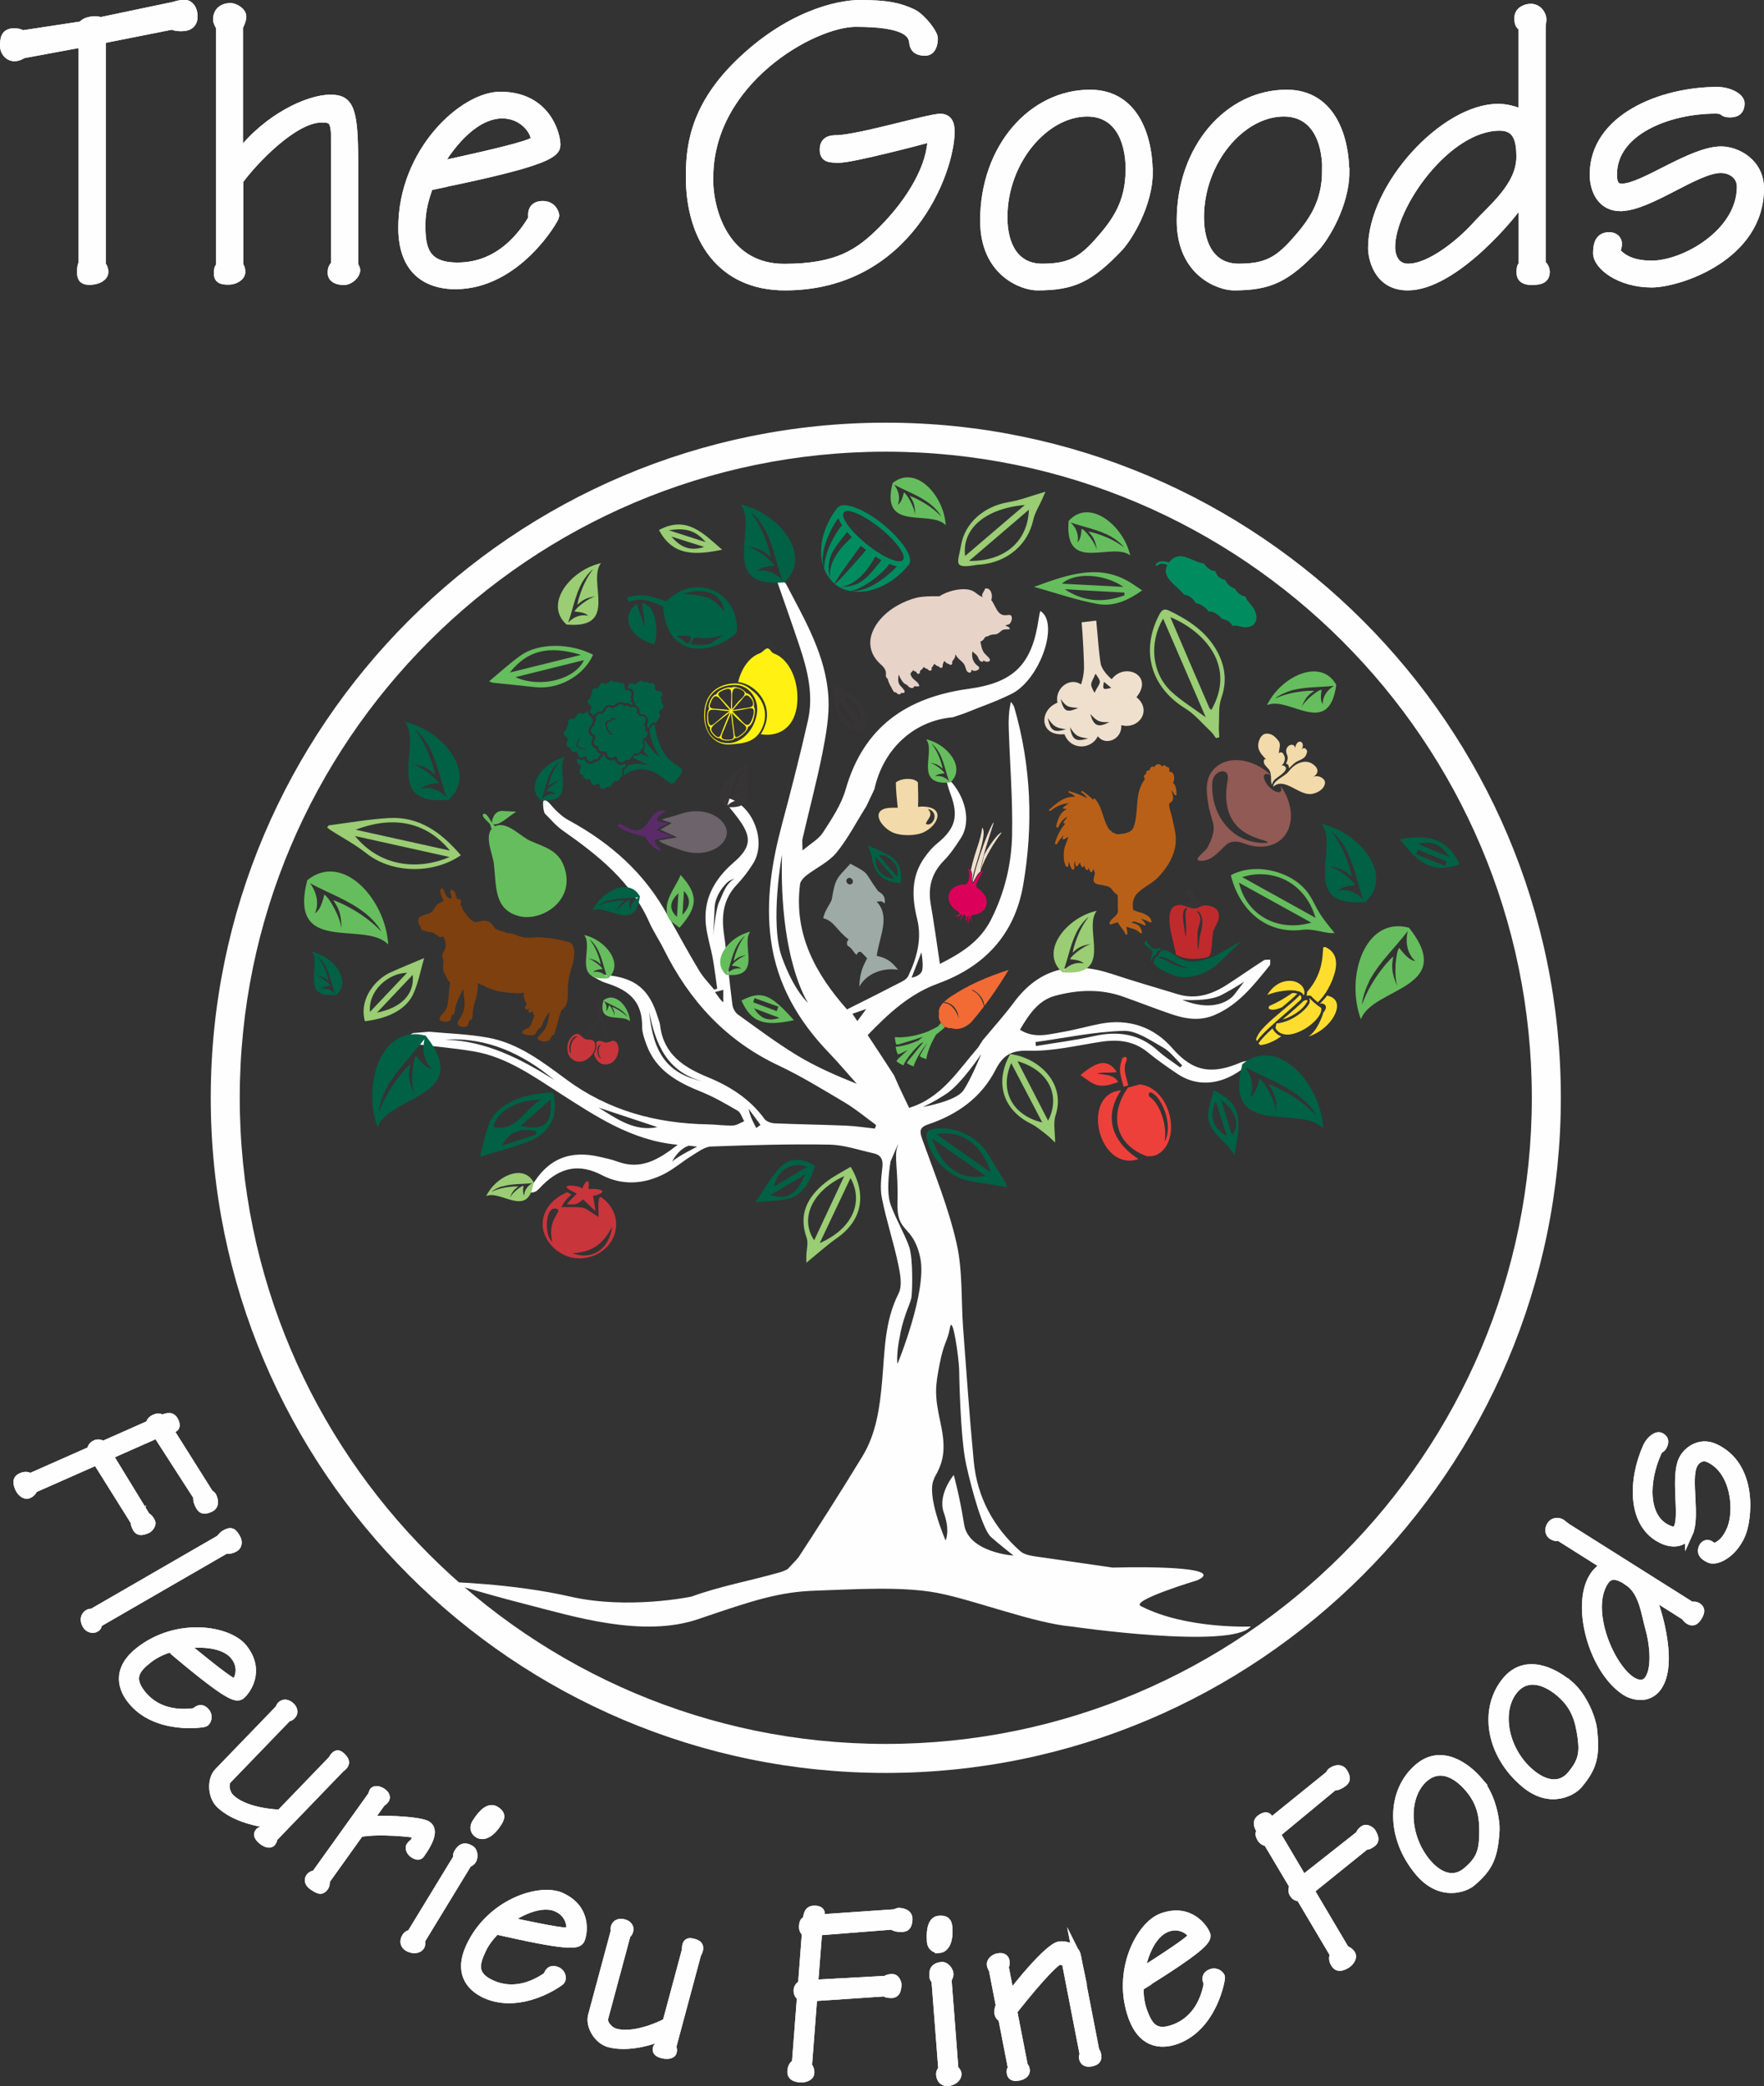 <?xml version="1.0" encoding="UTF-8"?>
<!DOCTYPE svg PUBLIC "-//W3C//DTD SVG 1.1//EN" "http://www.w3.org/Graphics/SVG/1.1/DTD/svg11.dtd">
<!-- Creator: CorelDRAW 2018 (64-Bit) -->
<svg xmlns="http://www.w3.org/2000/svg" xml:space="preserve" width="31.014mm" height="36.675mm" version="1.1" style="shape-rendering:geometricPrecision; text-rendering:geometricPrecision; image-rendering:optimizeQuality; fill-rule:evenodd; clip-rule:evenodd"
viewBox="0 0 120.96 143.04"
 xmlns:xlink="http://www.w3.org/1999/xlink">
 <rect x="0" y="0" width="120.96" height="143.04" fill="#333333" stroke="none"/>
 <defs>
  <style type="text/css">
   <![CDATA[
    .str1 {stroke:#FEFEFE;stroke-width:0.78;stroke-miterlimit:22.926}
    .str0 {stroke:#FEFEFE;stroke-width:0.78;stroke-miterlimit:22.926}
    .str4 {stroke:#FEFEFE;stroke-width:0.56;stroke-miterlimit:22.926}
    .str3 {stroke:#FEFEFE;stroke-width:0.56;stroke-miterlimit:22.926}
    .str2 {stroke:#FEFEFE;stroke-width:0.56;stroke-miterlimit:10}
    .fil3 {fill:#373435}
    .fil13 {fill:#FFF212}
    .fil9 {fill:#F2DAAA}
    .fil10 {fill:#FFDD2F}
    .fil18 {fill:#EE403A}
    .fil17 {fill:#EFE0CE}
    .fil12 {fill:#C8353B}
    .fil20 {fill:#9DAAA5}
    .fil27 {fill:#9ACD74}
    .fil11 {fill:#66BD5D}
    .fil2 {fill:#006145}
    .fil19 {fill:#008C5F}
    .fil8 {fill:#915A55}
    .fil4 {fill:#C02A2C}
    .fil16 {fill:#DB005A}
    .fil15 {fill:#F26B35}
    .fil0 {fill:#373435;fill-rule:nonzero}
    .fil14 {fill:#FFF212;fill-rule:nonzero}
    .fil24 {fill:#9ACD74;fill-rule:nonzero}
    .fil25 {fill:#66BD5D;fill-rule:nonzero}
    .fil7 {fill:#5A2B68;fill-rule:nonzero}
    .fil26 {fill:#006145;fill-rule:nonzero}
    .fil5 {fill:#008C5F;fill-rule:nonzero}
    .fil6 {fill:#6C636B;fill-rule:nonzero}
    .fil21 {fill:#7E400F;fill-rule:nonzero}
    .fil23 {fill:#B96018;fill-rule:nonzero}
    .fil22 {fill:#E7D3C8;fill-rule:nonzero}
    .fil1 {fill:#FEFEFE;fill-rule:nonzero}
    .fil28 {fill:#FEFEFE;fill-rule:nonzero}
   ]]>
  </style>
 </defs>
 <g id="Layer_x0020_1">
  <g id="_2800764084240">
   <g>
    <path class="fil0" d="M69.78 52.93c0,0 0.38,3.77 0,5.31 0,0 1.15,-2.34 0,-5.31z"/>
    <path class="fil0" d="M63.08 48.32c0,0 -2.45,1.23 -3.12,2.33 -0.68,1.1 -1,2.07 -1,2.07 0,0 0.79,-1.76 1.69,-2.27 0.9,-0.51 2.16,-2.03 3.22,-2.12l-0.79 0z"/>
    <path class="fil1" d="M61.73 91.45c0.3,-1.43 0.71,-2.08 0.77,-2.5 0.06,-0.42 0.12,-2.62 -0.15,-3.44 -0.27,-0.82 -0.92,-1.92 -1.28,-2.92 -0.36,-1 0,-2.96 0,-2.96 0,0 0.71,-1.7 0.47,-1.02 -0.25,0.68 0.07,1.64 0,3.83 -0.07,2.19 1.05,1.46 1.56,3.78 0.5,2.32 -1.56,7.3 -1.56,7.3 0,0 -0.11,-0.66 0.2,-2.08zm2.32 9.91c0.62,-1.07 0.86,-1.9 0.44,-3.81 -0.42,-1.91 -0.36,-2.47 -0.06,-4.02 0.3,-1.55 0.54,-1.52 0.71,-2.5 0.18,-0.98 0.61,2.08 0.63,2.86 0,0 0.06,4.61 0.48,6.52 0.42,1.9 1.16,4.49 1.7,4.97 0.54,0.48 1.55,1.28 1.55,1.28 0,0 -3.09,-0.21 -3.39,-2.14 -0.3,-1.93 -0.71,-3.39 -0.71,-3.39 0,0 -1.13,1.34 -0.68,2.59 0.45,1.25 0.12,1.9 0.12,1.9 0,0 -1.39,-3.18 -0.77,-4.26zm-12.19 -24.02c-0.09,-0.18 -0.19,-0.35 -0.27,-0.53 -0.11,-0.24 -0.2,-0.5 -0.26,-0.79 0.27,0.37 0.55,0.74 0.82,1.11 -0.1,0.07 -0.2,0.14 -0.3,0.22zm-5.76 2.29c0,0 0.38,-0.83 1.14,-1.08l0.57 0.07c0,0 -1.36,0.67 -1.71,1.02zm-5.06 -3.69c1.37,0.45 2.74,0.91 4.04,1.34 -1.55,0.33 -2.78,-0.56 -4.04,-1.34zm-10.51 -4.66c2.89,-0.17 5.31,0.97 7.48,2.77 -2.3,-1.46 -4.69,-2.68 -7.48,-2.77zm13.98 -1.92c0.43,2.2 1.21,4.14 3.69,4.79 -2.39,-0.53 -3.4,-1.86 -3.69,-4.79zm14.28 0.65l-0.34 -0.5 0.95 -0.33 -0.61 0.83zm-9.19 -1.34c0.01,0.21 -0.57,-0.65 -0.57,-0.65l0.57 -0.15c0,0 -0.01,0.6 0,0.8zm-0.7 -4.55c0,0 0.07,-0.93 0.1,-1.85 0.02,-0.67 0.38,-1.27 0.84,-1.74 0.02,-0.02 0.04,-0.04 0.07,-0.06 0.13,-0.11 0.3,-0.17 0.46,-0.24 -0.65,0.43 -0.76,0.98 -1.07,1.64 -0.22,0.46 -0.4,2.26 -0.4,2.26zm4.72 1.52c-0.85,-2.34 0,-7.04 0,-7.04 -0.19,7.29 1.79,10.16 1.79,10.16 0,0 -0.94,-0.78 -1.79,-3.12zm9.56 -0.34c0,0 0.2,1.04 0,1.36 -0.2,0.31 -0.67,0.37 -0.67,0.37l0.67 -1.73zm1.72 9.69c1.02,-0.67 2.39,-2.73 2.39,-2.73 0,0 -0.73,1.79 -1.24,2.52 -0.51,0.73 -2.78,1.12 -2.78,1.12 0,0 0.61,-0.24 1.63,-0.91zm18.86 -6.77c0.9,-0.47 1.55,-0.91 1.55,-0.91l-0.69 0.91c0,0 -1.03,1.36 -3.56,0.33 0,0 1.8,0.15 2.7,-0.33zm-6.72 2.46c0.89,-0.03 1.83,0.65 2.68,1.12 0.52,0.29 0.9,0.82 1.34,1.24 -0.04,0.05 -0.09,0.1 -0.13,0.15 -0.51,-0.38 -1.06,-0.72 -1.52,-1.14 -1.3,-1.19 -2.78,-1.38 -4.45,-1 -1.29,0.29 -2.61,0.45 -3.92,0.67 -0.01,-0.09 -0.03,-0.18 -0.04,-0.27 2.01,-0.28 4.02,-0.71 6.04,-0.77zm1.19 39.44c-0.75,-0.38 3.87,-1.77 3.87,-1.77 1.9,-0.87 -2.95,-0.95 -5.8,-0.87l-5.13 -0.74c-0.43,-0.06 -0.93,-0.13 -1.23,-0.4 -1.83,-1.64 -2.94,-3.7 -3.17,-6.16 -0.29,-3.05 -0.5,-6.1 -0.73,-9.15 -0.14,-1.94 -0.02,-3.93 -0.45,-5.8 -0.55,-2.43 -1.51,-4.77 -2.35,-7.12 -0.21,-0.59 -0.17,-0.83 0.44,-1.03 1.98,-0.67 3.61,-1.83 4.58,-3.72 0.51,-1 1.07,-1.36 2.29,-1.32 1.64,0.05 3.29,-0.36 4.94,-0.61 1.18,-0.18 2.26,-0.07 3.23,0.73 0.63,0.52 1.31,0.99 1.99,1.45 1.51,1.03 3.39,0.79 5.13,-0.85 -0.26,-0.03 -0.52,-0.01 -0.74,0.08 -1.97,0.84 -3.28,0.68 -4.71,-0.97 -1.25,-1.44 -2.97,-2.05 -4.92,-1.68 -0.88,0.17 -1.74,0.42 -2.62,0.57 -0.96,0.16 -1.94,0.47 -2.91,-0.16 0.61,-1.03 1.25,-2.02 2.43,-2.33 1.53,-0.41 3.1,-0.48 4.63,0.06 1.08,0.38 2.14,0.8 3.22,1.17 1,0.35 2.01,0.54 3.05,0.1 1.66,-0.7 2.71,-2.07 3.79,-3.4 0.07,-0.09 0.03,-0.27 0.04,-0.4 -0.15,0.01 -0.34,-0.02 -0.45,0.05 -0.86,0.55 -1.69,1.14 -2.55,1.69 -1.02,0.65 -2.12,1 -3.33,0.63 -1.52,-0.46 -3.04,-0.9 -4.55,-1.4 -2.68,-0.89 -4.93,-0.41 -6.68,1.94 -0.63,0.85 -1.34,1.64 -2.15,2.61l-0.32 0.5c-1.4,1.61 -2.51,3.46 -4.73,4.14 -0.24,-0.49 -0.43,-0.91 -0.67,-1.41l-0.37 -0.83c-0.61,-0.94 -1.19,-1.83 -1.8,-2.75 1.4,-1.45 2.84,-2.81 4.81,-3.53 3.19,-1.16 5.26,-3.35 5.85,-6.75 0.71,-4.1 0.55,-8.18 -0.61,-12.19 -0.04,-0.14 -0.15,-0.26 -0.23,-0.38 -0.15,0.63 -0.17,1.23 -0.15,1.82 0.08,2.44 0.28,4.88 0.23,7.31 -0.04,2.02 -0.52,3.98 -1.45,5.82 -0.77,1.51 -2.09,2.31 -3.5,3.02 -0.21,-1.42 -0.4,-2.77 -0.63,-4.11 -0.2,-1.17 0.08,-2.15 0.93,-3 0.43,-0.44 0.78,-0.97 1.12,-1.49 0.79,-1.2 0.27,-2.9 -0.7,-3.95 -0.02,-0.02 -0.09,0.01 -0.26,0.04 0.09,0.3 0.16,0.59 0.27,0.86 0.57,1.55 0.33,2.38 -0.94,3.41 -0.32,0.26 -0.6,0.6 -0.84,0.94 -0.94,1.31 -0.87,2.75 -0.51,4.22 0.34,1.38 -0.02,2.66 -0.6,3.89 -0.07,0.16 -0.25,0.3 -0.42,0.39 -1.25,0.65 -2.51,1.28 -3.79,1.92 -2.14,-2.42 -3.66,-5.14 -3.22,-8.59 0.03,-0.22 0.26,-0.46 0.45,-0.61 0.68,-0.52 1.51,-0.9 2.04,-1.54 0.78,-0.95 1.35,-2.07 2.06,-3.2l0.55 -1.16c0.61,-2.79 2.74,-4.71 5.38,-4.93l0.82 -0.28c0.91,-0.38 2.12,-0.78 3.23,-1.34 1.95,-1 3.27,-4.88 1.94,-5.67 -0.04,0.18 -0.08,0.34 -0.1,0.5 -0.45,3.13 -1.66,4.41 -4.81,4.84 -4.24,0.58 -7.2,2.6 -8.43,6.89 -0.3,1.05 -0.95,2.02 -1.55,2.95 -0.29,0.46 -0.84,0.76 -1.41,1.24 0,-0.45 -0.04,-0.66 0.01,-0.84 0.45,-1.95 0.97,-3.9 1.36,-5.86 0.24,-1.23 0.47,-2.5 0.41,-3.74 -0.15,-2.89 -1.61,-5.34 -2.91,-7.83 -0.08,-0.15 -0.31,-0.23 -0.47,-0.34 -0.05,0.05 -0.1,0.1 -0.15,0.14 0.52,1.49 1.05,2.98 1.55,4.48 0.56,1.67 0.97,3.37 0.56,5.13 -0.53,2.34 -1.13,4.68 -1.75,7 -0.71,2.64 -1.15,5.29 -0.77,8.04 0.42,3.03 1.88,5.52 3.97,7.69 0.66,0.69 1.28,1.42 1.91,2.13 -1.43,-0.57 -2.8,-1.17 -4.06,-1.93 -1.42,-0.86 -2.75,-1.86 -4.1,-2.83 -0.19,-0.14 -0.34,-0.43 -0.37,-0.67 -0.21,-1.62 -0.35,-3.25 -0.58,-4.86 -0.18,-1.28 -0.03,-2.41 0.91,-3.39 0.41,-0.43 0.77,-0.91 1.09,-1.42 0.93,-1.47 0.04,-3.89 -1.61,-4.46 -0.12,-0.04 -0.27,-0.01 -0.52,-0.01 0.41,0.51 0.77,0.92 1.09,1.35 0.98,1.31 0.92,2 -0.31,3.06 -1.32,1.15 -2.09,2.53 -1.88,4.32 0.09,0.76 0.33,1.5 0.47,2.26 0.12,0.68 0.2,1.37 0.3,2.06 -0.07,0.02 -0.14,0.04 -0.21,0.06 -0.34,-0.42 -0.73,-0.81 -1.01,-1.27 -0.68,-1.13 -1.31,-2.28 -1.95,-3.43 -0.07,-0.11 -0.14,-0.22 -0.2,-0.33 -1.57,-2.93 -3.94,-5.02 -6.83,-6.59 -0.5,-0.27 -0.93,-0.72 -1.3,-1.15 0,0 -0.44,-0.49 -0.44,-0.01 0,0.48 0.11,0.7 0.11,0.7 0.4,0.39 0.76,0.84 1.22,1.16 2.42,1.7 4.72,3.51 5.96,6.32 0.28,0.63 0.68,1.21 0.99,1.84 1.75,3.52 4.25,6.26 7.86,7.96 1.57,0.74 3.06,1.66 4.56,2.55 0.75,0.45 1.43,1.02 2.14,1.54 -0.03,0.08 -0.06,0.16 -0.09,0.24 -0.65,-0.07 -1.3,-0.17 -1.95,-0.2 -1.64,-0.07 -3.29,-0.09 -4.93,-0.16 -0.23,-0.01 -0.55,-0.12 -0.68,-0.29 -1,-1.38 -2.37,-2.25 -3.91,-2.88 -1.63,-0.67 -3.02,-1.56 -3.25,-3.52 -0.02,-0.19 -0.1,-0.38 -0.16,-0.57 -0.58,-1.94 -1.55,-2.73 -3.58,-2.91 -0.31,-0.03 -0.63,0.04 -0.94,0.07 0.3,0.15 0.58,0.35 0.89,0.45 1.31,0.42 2.57,1.02 2.55,3.02 -0,0.43 0.17,0.88 0.32,1.29 0.66,1.74 2.12,2.53 3.74,3.18 0.87,0.35 1.69,0.83 2.5,1.3 0.21,0.13 0.3,0.48 0.44,0.72 -0.26,0.1 -0.52,0.28 -0.78,0.29 -0.57,0.02 -1.14,-0.07 -1.71,-0.08 -3.54,-0.06 -6.82,-0.94 -9.71,-3.08 -1.64,-1.21 -3.28,-2.48 -5.35,-2.86 -1.37,-0.25 -2.77,-0.29 -4.05,-0.41l-1.1 0.09c-0.09,0.05 -0.13,0.07 -0.17,0.09 -0.24,0.12 -0.48,0.25 -0.72,0.37 0.26,0.09 0.5,0.23 0.77,0.26 1.43,0.19 2.87,0.3 4.29,0.54 2.22,0.38 4.02,1.67 5.86,2.85 2.49,1.59 4.94,3.26 8.11,3.55 -1.29,1 -2.51,1.76 -4.14,1.15 -0.37,-0.14 -0.76,-0.22 -1.15,-0.31 -2.11,-0.51 -3.64,0.13 -4.73,2.01 -0.07,0.11 -0.03,0.29 -0.03,0.44 0.13,-0.04 0.27,-0.04 0.37,-0.12 0.18,-0.14 0.32,-0.32 0.48,-0.47 1.19,-1.14 2.45,-1.43 4,-0.62 1.42,0.74 2.95,0.63 4.37,-0.13 0.63,-0.34 1.18,-0.82 1.8,-1.2 0.41,-0.25 0.87,-0.61 1.31,-0.63 2.71,-0.1 5.43,-0.18 8.14,-0.13 1,0.02 1.99,0.37 2.99,0.59 0.48,0.1 0.68,0.38 0.63,0.91 -0.07,0.71 -0.18,1.46 -0.04,2.15 0.3,1.53 0.8,3.02 1.12,4.54 0.14,0.66 0.3,1.49 0.02,2.03 -0.96,1.9 -0.94,3.94 -1.12,5.97 -0.16,1.82 -0.4,3.63 -1.37,5.21 -1.5,2.46 -3.05,4.89 -4.63,7.3 -0.21,0.32 -0.68,0.53 -1.07,0.64 -2,0.57 -4.07,0.94 -6.01,1.65 0,0 -4.33,0.91 -8.3,0 -3.97,-0.91 -8.5,-1.01 -8.5,-1.01 0,0 2.46,0.77 5.55,1.56 3.1,0.79 7.9,2.3 11.73,0.99 3.83,-1.31 5.56,-1.87 8.07,-1.95 2.51,-0.08 5.84,-0.32 8.34,0.16 2.5,0.48 6.55,2.06 9.17,2.3 0,0 10.95,1.59 12.3,0 0,0 -4.4,0.19 -7.48,-1.37z"/>
    <path class="fil2" d="M79.39 65.2c0.13,-0 0.15,-0.14 0.28,-0.16 -0.09,-0.08 -0.57,0.11 -0.75,-0.11 -0.12,-0.15 -0.23,-0.28 -0.33,-0.43 -0.05,-0.08 -0.09,0.14 -0.12,0.21 -0.03,0.08 0.2,0.16 0.27,0.24 0.14,0.14 0.37,0.25 0.27,0.49 -0.06,0.16 -0.12,0.18 -0.09,0.38 0.03,0.16 0.05,0.13 0.05,0 0.01,-0.28 0.39,-0.32 0.41,-0.63z"/>
    <path class="fil3" d="M81.83 62.16c-0.31,0 -0.45,-0.17 -0.76,-0.17 -0.39,0 -0.07,-0.05 0.12,-0.05 0.8,0 0.19,-0.49 0.05,-0.75 -0.09,-0.16 0.58,-0.17 0.58,-0.14 -0.02,0.19 0.17,0.57 0.3,0.71 0.12,0.11 0.19,0.17 0.35,0.17 0.05,0 0.1,0 0.15,0.01 0.29,0.03 -0.22,0.04 -0.32,0.1 -0.14,0.09 -0.26,0.15 -0.47,0.13z"/>
    <path class="fil4" d="M81.42 62.25c-0.46,0 -0.27,1.02 -0.23,1.25 0.03,0.21 0.06,0.46 0.09,0.67 0.03,0.19 0.06,-0.33 0.06,-0.38 -0,-0.34 -0.04,-0.67 -0.05,-1.01 -0,-0.27 0,-0.3 0.13,-0.52zm0.66 0.24c0.41,0.49 0.16,0.75 0.05,1.3 -0.04,0.18 -0,1 0,1.18 0,0.36 0.1,-0.17 0.1,-0.4 -0,-0.4 0.23,-0.88 0.22,-1.34 -0,-0.21 -0.11,-0.77 -0.37,-0.75l0 0zm-1.46 2.92c-0,-0.47 -1.02,-3.08 0.08,-3.34 0.58,-0.14 0.95,0.44 1.59,0.1 0.37,-0.2 1.02,-0.04 1.2,0.27 0.27,0.46 -0.09,0.9 -0.27,1.35 -0.15,0.37 -0.05,1.63 -0.35,1.8 -0.24,0.13 -1.57,0.34 -2.26,-0.17l0 0z"/>
    <path class="fil2" d="M79.42 65.72c0.42,-0.08 0.71,0.32 1.12,0.43 0.19,0.05 0.44,0.19 0.63,0.19 0.08,0 0.41,0.09 0.27,0.02 -0.17,-0.09 -0.39,-0.13 -0.55,-0.19 -0.19,-0.08 -1.42,-0.86 -1.47,-0.45zm0.01 -0.21c0.21,-0.78 0.98,-0.09 1.38,0.14 0.91,0.51 1.47,0.23 2.39,-0.05 0.25,-0.08 2.02,-1.2 1.86,-1.01l-1.54 1.48c-0.72,0.7 -2.18,1.22 -3.14,0.76 -0.39,-0.19 -1.93,-0.68 -0.95,-1.32l0 0z"/>
    <path class="fil5" d="M61.92 38.39c-0.25,0.31 -1.36,-0.17 -2.48,-1.07 -1.12,-0.9 -1.83,-1.88 -1.58,-2.19 0.25,-0.31 1.36,0.17 2.48,1.07 1.12,0.9 1.83,1.88 1.58,2.19zm-1.37 -2.45c-1.33,-1.06 -2.69,-1.57 -3.08,-1.16l-0.01 -0.01 0 0c-1.09,1.36 -1.42,3.02 -0.95,4.23 -0.47,-1.34 0.85,-3.35 0.97,-3.47 0.07,0.15 0.17,0.36 0.27,0.49 -0.45,0.44 -1.29,1.98 -1.23,2.99 0.1,0.26 0.24,0.5 0.41,0.71 -0.35,-1.43 0.19,-2.04 1.16,-3.24 0,0 0.24,0.28 0.32,0.36 -0.94,0.83 -1.65,1.84 -1.48,2.88 0.09,0.11 0.19,0.21 0.31,0.31 -0.09,-0.1 1.75,-2.55 1.79,-2.61 0.03,0.03 0.07,0.06 0.17,0.14 0.1,0.08 0.14,0.11 0.19,0.15 -0.06,0.07 -2.04,2.39 -2.16,2.32 0.01,0.01 0.02,0.01 0.02,0.02 0.09,0.07 0.19,0.14 0.29,0.2 1.05,-0.07 1.88,-0.99 2.48,-2.09 0.02,0.02 0.42,0.25 0.42,0.25 -0.96,1.2 -1.43,1.86 -2.9,1.83 0.24,0.14 0.49,0.23 0.76,0.28 0.99,-0.16 2.35,-1.32 2.68,-1.86 0.15,0.07 0.37,0.14 0.52,0.17 -0.09,0.14 -1.79,1.86 -3.2,1.69 1.29,0.26 2.89,-0.41 4.02,-1.8l0 0c0.01,-0.01 0.01,-0.01 0.02,-0.02l0 0 -0 -0c0.32,-0.47 -0.48,-1.69 -1.8,-2.76z"/>
    <path class="fil0" d="M60.37 37.68c-0.04,0.05 -0.01,0.13 0.07,0.19 0.07,0.06 0.16,0.07 0.2,0.02 0.04,-0.05 0.01,-0.13 -0.07,-0.19 -0.07,-0.06 -0.16,-0.07 -0.2,-0.02z"/>
    <path class="fil0" d="M58.31 35.36c-0.04,0.05 -0.01,0.13 0.06,0.19 0.07,0.06 0.16,0.07 0.2,0.02 0.04,-0.05 0.01,-0.13 -0.06,-0.19 -0.07,-0.06 -0.16,-0.06 -0.2,-0.02z"/>
    <path class="fil0" d="M59.78 36.03c-0.04,0.05 -0.01,0.13 0.06,0.19 0.07,0.06 0.16,0.07 0.2,0.02 0.04,-0.05 0.01,-0.13 -0.06,-0.19 -0.07,-0.06 -0.16,-0.07 -0.2,-0.02z"/>
    <path class="fil0" d="M59.41 37.02c-0.04,0.04 -0.01,0.13 0.07,0.19 0.07,0.06 0.16,0.07 0.2,0.03 0.04,-0.05 0.01,-0.13 -0.07,-0.19 -0.07,-0.06 -0.16,-0.07 -0.2,-0.02z"/>
    <path class="fil0" d="M58.56 36.2c-0.04,0.05 -0.01,0.13 0.06,0.19 0.07,0.06 0.16,0.07 0.2,0.02 0.04,-0.05 0.01,-0.13 -0.06,-0.19 -0.07,-0.06 -0.16,-0.07 -0.2,-0.02z"/>
    <path class="fil0" d="M60.3 36.96c-0.04,0.05 -0.01,0.13 0.07,0.19 0.07,0.06 0.16,0.07 0.2,0.02 0.04,-0.05 0.01,-0.13 -0.07,-0.19 -0.07,-0.06 -0.16,-0.07 -0.2,-0.02z"/>
    <path class="fil0" d="M61.01 37.15c-0.04,0.05 -0.01,0.13 0.07,0.19 0.07,0.06 0.16,0.07 0.2,0.02 0.04,-0.04 0.01,-0.13 -0.07,-0.19 -0.07,-0.06 -0.16,-0.07 -0.2,-0.02z"/>
    <path class="fil0" d="M59.28 36.1c-0.04,0.05 -0.01,0.13 0.07,0.19 0.07,0.06 0.16,0.07 0.2,0.03 0.04,-0.05 0.01,-0.13 -0.07,-0.19 -0.07,-0.06 -0.16,-0.07 -0.2,-0.03z"/>
    <path class="fil0" d="M61.35 37.8c-0.04,0.04 -0.01,0.13 0.07,0.19 0.07,0.06 0.16,0.07 0.2,0.02 0.04,-0.05 0.01,-0.13 -0.07,-0.19 -0.07,-0.06 -0.16,-0.07 -0.2,-0.02z"/>
    <path class="fil0" d="M58.96 35.51c-0.04,0.05 -0.01,0.13 0.07,0.19 0.07,0.06 0.16,0.07 0.2,0.03 0.04,-0.05 0.01,-0.13 -0.07,-0.19 -0.07,-0.06 -0.16,-0.07 -0.2,-0.03z"/>
    <path class="fil0" d="M60.35 36.49c-0.04,0.05 -0.01,0.13 0.07,0.19 0.07,0.06 0.16,0.07 0.2,0.02 0.04,-0.05 0.01,-0.13 -0.07,-0.19 -0.07,-0.06 -0.16,-0.07 -0.2,-0.03z"/>
    <path class="fil6" d="M45.36 56.19c0.16,0.06 0.22,0.09 0.7,0.24 -0.28,0.16 -0.48,0.28 -0.78,0.45 0.41,0.18 0.68,0.32 1.15,0.53 -0.42,0.07 -0.85,0.14 -1.26,0.22 0.35,0.28 0.87,0.42 1.51,0.65 1.8,0.63 3.15,-0.31 3.16,-1.19 0.01,-0.88 -1.36,-1.9 -3.19,-1.28 -0.56,0.19 -0.99,0.28 -1.29,0.38z"/>
    <path class="fil7" d="M44.28 56.6c-0.57,0.64 -1.18,0.21 -1.78,-0.16 -0.09,0.15 -0.15,0.09 -0.14,0.19 0.36,0.38 1.34,0.59 1.88,0.76 0.21,0.33 0.59,0.92 1.16,0.93 -0.24,-0.19 -0.36,-0.35 -0.45,-0.53 -0.03,-0.06 -0.05,-0.12 -0.08,-0.19 0.42,-0.1 0.85,-0.18 1.26,-0.25 -0.5,-0.19 -0.72,-0.26 -1.1,-0.47 0.27,-0.19 0.5,-0.3 0.8,-0.45 -0.55,-0.07 -0.8,-0.13 -0.78,-0.26 0.03,-0.15 0.31,-0.35 0.6,-0.59 -0.9,-0.08 -0.93,0.53 -1.37,1.01z"/>
    <path class="fil2" d="M41.4 51.71c0.01,-0 0.03,-0.01 0.04,-0.01 0,0 0.01,0.01 0.01,0.01 0,0 0.01,0.01 0.01,0.01 0.01,0.14 0.07,0.26 0.19,0.34 0.15,0.11 0.35,0.11 0.51,0.02 0.02,0.11 0.08,0.22 0.18,0.29 0.18,0.13 0.43,0.11 0.58,-0.04 0.02,0.08 0.01,0.16 -0.04,0.23 -0.05,0.07 -0.14,0.11 -0.22,0.11 0.01,0.07 -0,0.15 -0.05,0.21l-0 0c0.09,0.09 0.11,0.24 0.03,0.35 -0.03,0.04 -0.07,0.07 -0.11,0.09 -0.01,0.05 -0.02,0.09 -0.05,0.13 -0.08,0.11 -0.23,0.14 -0.35,0.08 -0.01,0.03 -0.02,0.06 -0.04,0.09 -0.03,0.04 -0.07,0.07 -0.11,0.09 -0,0.05 -0.02,0.09 -0.05,0.13 -0.07,0.1 -0.21,0.14 -0.32,0.09 -0.01,0.01 -0.01,0.03 -0.02,0.04 -0.09,0.12 -0.25,0.15 -0.37,0.07 -0.08,-0.06 -0.12,-0.16 -0.1,-0.26 -0.04,-0.01 -0.08,-0.02 -0.11,-0.04 -0.01,-0.01 -0.02,-0.01 -0.03,-0.02 -0.09,0.11 -0.25,0.14 -0.36,0.06 -0.09,-0.06 -0.12,-0.17 -0.1,-0.27 -0.03,-0.01 -0.05,-0.02 -0.07,-0.04 -0.02,-0.02 -0.04,-0.04 -0.06,-0.06 -0.09,0.05 -0.2,0.05 -0.29,-0.01 -0.08,-0.06 -0.12,-0.16 -0.1,-0.26 -0.06,0 -0.11,-0.01 -0.16,-0.05 -0.12,-0.08 -0.14,-0.25 -0.06,-0.37 0.02,-0.03 0.05,-0.05 0.08,-0.07 -0.05,-0.06 -0.07,-0.14 -0.06,-0.22 -0.05,-0 -0.1,-0.02 -0.14,-0.05 -0.12,-0.09 -0.14,-0.25 -0.06,-0.37l0.01 -0.01c0.01,0.01 0.02,0.02 0.03,0.02 0.13,0.1 0.31,0.1 0.44,0.03 0.02,0.09 0.08,0.18 0.16,0.24 0.17,0.13 0.41,0.1 0.55,-0.06 0.15,0.01 0.29,-0.05 0.38,-0.18 0.03,-0.04 0.05,-0.08 0.06,-0.12 0.04,-0.03 0.07,-0.06 0.1,-0.1 0.03,-0.04 0.01,-0.01 0.04,-0.06l0.03 -0.07z"/>
    <path class="fil2" d="M41.13 46.94c0.08,-0.11 0.23,-0.14 0.34,-0.06 0.02,0.01 0.04,0.03 0.05,0.05 0,-0.01 0.01,-0.01 0.01,-0.02 0.05,-0.06 0.11,-0.1 0.18,-0.1 0.01,-0.01 0.01,-0.02 0.02,-0.03 0.08,-0.11 0.23,-0.14 0.34,-0.06 0.02,0.02 0.04,0.04 0.06,0.06 0.08,-0.05 0.19,-0.05 0.27,0 0.03,0.02 0.05,0.05 0.07,0.07 0.08,-0.05 0.19,-0.06 0.27,0 0.11,0.08 0.13,0.23 0.05,0.34 0.03,0.01 0.06,0.02 0.09,0.04 0.04,0.03 0.07,0.07 0.09,0.12 0.08,-0.03 0.17,-0.03 0.24,0.02 0.11,0.08 0.13,0.23 0.05,0.34 -0.02,0.03 -0.05,0.05 -0.07,0.07l0 0c0.1,0.07 0.13,0.22 0.06,0.32 0.02,0.01 0.03,0.02 0.05,0.03 0.06,0.04 0.09,0.11 0.1,0.18 -0.04,0 -0.08,0.01 -0.12,0.02 -0.01,-0.01 -0.02,-0.02 -0.03,-0.03 -0.12,-0.08 -0.26,-0.11 -0.39,-0.07 -0.01,-0.01 -0.02,-0.01 -0.02,-0.02 -0.21,-0.15 -0.49,-0.1 -0.64,0.1 -0.06,0.02 -0.11,0.04 -0.16,0.08 -0.2,-0.11 -0.46,-0.05 -0.6,0.14 -0.03,0.04 -0.05,0.09 -0.07,0.14 -0.04,0.03 -0.08,0.07 -0.11,0.11 -0,0 -0,0.01 -0.01,0.01 -0.17,-0.03 -0.35,0.04 -0.46,0.19 -0.03,0.04 -0.05,0.09 -0.07,0.14 -0.01,-0.04 -0.02,-0.08 -0.01,-0.12 -0.05,0 -0.1,-0.01 -0.15,-0.04 -0.11,-0.08 -0.13,-0.23 -0.05,-0.34 0.02,-0.03 0.04,-0.05 0.07,-0.07 -0.05,-0.05 -0.07,-0.13 -0.05,-0.2 -0.04,-0 -0.09,-0.02 -0.13,-0.04 -0.11,-0.08 -0.13,-0.23 -0.05,-0.34 0.04,-0.05 0.09,-0.09 0.15,-0.1 -0.02,-0.07 -0.01,-0.16 0.03,-0.22 0.02,-0.03 0.05,-0.05 0.08,-0.07 -0.05,-0.08 -0.05,-0.19 0.01,-0.28 0.08,-0.11 0.22,-0.14 0.33,-0.07 0.01,-0.03 0.02,-0.06 0.04,-0.09 0.03,-0.04 0.06,-0.06 0.1,-0.08 0,-0.04 0.02,-0.08 0.05,-0.12z"/>
    <path class="fil2" d="M43.11 46.97c0.08,-0.12 0.24,-0.15 0.36,-0.06 0.02,0.01 0.04,0.03 0.05,0.05 0,-0.01 0.01,-0.01 0.01,-0.02 0.05,-0.07 0.12,-0.1 0.19,-0.11 0.01,-0.01 0.01,-0.03 0.02,-0.04 0.08,-0.12 0.24,-0.15 0.36,-0.06 0.03,0.02 0.05,0.04 0.06,0.07 0.09,-0.06 0.2,-0.06 0.29,0 0.03,0.02 0.05,0.05 0.07,0.08 0.09,-0.06 0.2,-0.06 0.29,0 0.11,0.08 0.14,0.24 0.06,0.35 0.03,0.01 0.06,0.02 0.09,0.04 0.04,0.03 0.08,0.08 0.09,0.13 0.08,-0.04 0.18,-0.03 0.25,0.02 0.11,0.08 0.14,0.24 0.05,0.36 -0.02,0.03 -0.05,0.05 -0.08,0.07l0 0c0.11,0.08 0.14,0.23 0.07,0.34 0.02,0.01 0.04,0.02 0.05,0.03 0.11,0.08 0.14,0.24 0.05,0.36 -0.05,0.07 -0.13,0.11 -0.21,0.11 0.01,0.07 -0,0.14 -0.05,0.2l-0 0c0.09,0.09 0.11,0.23 0.03,0.34 -0.03,0.04 -0.06,0.07 -0.1,0.09 -0,0.04 -0.02,0.09 -0.05,0.13 -0.08,0.11 -0.22,0.14 -0.33,0.08 -0.01,0.03 -0.02,0.06 -0.04,0.09 -0.03,0.04 -0.06,0.07 -0.1,0.09 -0.01,0.04 -0.02,0.09 -0.05,0.13 -0.03,0.05 -0.08,0.08 -0.13,0.1 0,-0.08 -0.02,-0.16 -0.06,-0.24 0,-0 0,-0 0,-0 0.15,-0.21 0.11,-0.5 -0.1,-0.65 -0.09,-0.07 -0.2,-0.09 -0.31,-0.08 -0.03,-0.03 -0.06,-0.07 -0.09,-0.09 0.04,-0.17 -0.03,-0.36 -0.18,-0.47 -0.04,-0.03 -0.07,-0.04 -0.11,-0.06l-0 -0.03c-0.01,-0.1 -0.05,-0.19 -0.12,-0.26 0.02,-0.09 0,-0.18 -0.04,-0.26 0.12,-0.18 0.08,-0.42 -0.1,-0.55 -0.07,-0.05 -0.16,-0.08 -0.25,-0.07 -0.01,-0.02 -0.03,-0.03 -0.04,-0.04 0.02,-0.01 0.03,-0.02 0.05,-0.03 0.01,-0.04 0.02,-0.09 0.05,-0.12z"/>
    <path class="fil2" d="M44.58 52.49l-1.2 -0.54c0,-0.01 0.01,-0.02 0.01,-0.03 0.04,-0.03 0.08,-0.07 0.11,-0.11 0,-0 0,-0 0,-0 0.15,0.02 0.31,-0.04 0.41,-0.15 0.22,0.11 0.46,0.22 0.59,0.21 -0.11,-0.05 -0.28,-0.26 -0.41,-0.46 0.01,-0.01 0.02,-0.02 0.03,-0.03 0.11,-0.15 0.12,-0.35 0.03,-0.51 0.01,-0.03 0.02,-0.06 0.03,-0.09 0.02,-0.01 0.04,-0.02 0.06,-0.02 0.31,0.51 0.69,0.93 0.99,1.11 -0.44,-0.65 -0.66,-1.38 -0.71,-1.87 0.04,-0.03 0.07,-0.06 0.1,-0.1 0.03,-0.04 0.05,-0.08 0.06,-0.12 0.03,-0.02 0.06,-0.05 0.09,-0.08 0.05,0 0.09,0 0.14,-0.01 -0,0.71 0.48,2 1.1,2.49 0.45,0.32 0.22,0.16 0.67,0.48 0.1,0.08 0.13,0.22 0.05,0.33l-0.23 0.32 -0.23 0.32c-0.08,0.11 -0.22,0.13 -0.33,0.05 -0.45,-0.32 -0.41,-0.29 -0.86,-0.62 -0.36,-0.22 -1.38,-0.63 -2.29,0.09 0.02,-0.1 0.01,-0.21 -0.04,-0.3 0.01,-0.02 0.01,-0.04 0.02,-0.07 0.08,-0.03 0.14,-0.08 0.19,-0.15 0.03,-0.04 0.05,-0.08 0.06,-0.13 0.49,-0.24 1.22,-0.11 1.56,0.01z"/>
    <path class="fil2" d="M39.71 50.75c-0.04,0.05 -0.04,0.11 -0.02,0.16 -0.02,0.01 -0.04,0.03 -0.06,0.05 -0.05,0.07 -0.04,0.17 0.04,0.22 0.02,0.02 0.05,0.03 0.08,0.03 0.01,0.02 0.03,0.05 0.05,0.06 0.05,0.04 0.11,0.04 0.16,0.01 0.01,0.01 0.02,0.02 0.03,0.03 0.05,0.04 0.12,0.02 0.16,-0.03 0.01,-0.01 0.01,-0.02 0.01,-0.03 0,0.03 -0.01,0.06 -0.02,0.09 -0.04,0.06 -0.12,0.07 -0.18,0.03 -0.01,-0.01 -0.02,-0.02 -0.03,-0.03 -0.06,0.03 -0.13,0.02 -0.18,-0.02 -0.03,-0.02 -0.05,-0.04 -0.06,-0.07 -0.03,-0 -0.06,-0.01 -0.09,-0.03 -0.08,-0.06 -0.1,-0.17 -0.04,-0.25 0.02,-0.02 0.04,-0.04 0.06,-0.06 -0.03,-0.06 -0.02,-0.13 0.02,-0.18 0.06,-0.08 0.16,-0.1 0.24,-0.05 -0.06,-0.02 -0.13,0 -0.18,0.06zm0.59 -2.02c-0.03,0.02 -0.06,0.04 -0.08,0.08 -0.01,0.01 -0.02,0.02 -0.02,0.04 -0.08,0.01 -0.15,0.04 -0.2,0.11 -0,0.01 -0.01,0.01 -0.01,0.02 -0.01,-0.02 -0.03,-0.04 -0.05,-0.05 -0.12,-0.09 -0.28,-0.06 -0.37,0.07 -0.03,0.04 -0.05,0.09 -0.05,0.13 -0.04,0.02 -0.08,0.05 -0.11,0.09 -0.02,0.03 -0.04,0.07 -0.05,0.1 -0.12,-0.08 -0.28,-0.05 -0.36,0.07 -0.07,0.09 -0.07,0.22 -0.01,0.31 -0.03,0.02 -0.06,0.04 -0.08,0.08 -0.05,0.07 -0.07,0.16 -0.04,0.24 -0.06,0.01 -0.12,0.05 -0.16,0.11 -0.09,0.12 -0.06,0.29 0.06,0.37 0.04,0.03 0.09,0.05 0.14,0.05 -0.01,0.08 0.01,0.16 0.06,0.22 -0.03,0.02 -0.05,0.04 -0.08,0.07 -0.09,0.12 -0.06,0.29 0.06,0.37 0.05,0.04 0.11,0.05 0.16,0.05 -0.02,0.1 0.02,0.2 0.1,0.26 0.09,0.06 0.2,0.06 0.29,0.01 0.02,0.02 0.04,0.04 0.06,0.06 0.02,0.02 0.05,0.03 0.07,0.04 -0.02,0.1 0.01,0.21 0.1,0.27 0.12,0.08 0.28,0.06 0.36,-0.06 0.01,0.01 0.02,0.01 0.03,0.02 0.03,0.02 0.07,0.04 0.11,0.04 -0.02,0.1 0.02,0.2 0.1,0.26 0.12,0.09 0.28,0.06 0.37,-0.07 0.01,-0.01 0.02,-0.03 0.02,-0.04 0.11,0.05 0.25,0.01 0.32,-0.09 0.03,-0.04 0.04,-0.08 0.05,-0.13 0.04,-0.02 0.08,-0.05 0.11,-0.09 0.01,-0.01 0.02,-0.02 0.02,-0.04 -0.06,-0.01 -0.12,-0.04 -0.17,-0.07 -0.1,-0.07 -0.16,-0.18 -0.18,-0.29 -0.04,-0.01 -0.09,-0.04 -0.12,-0.06 -0.21,-0.15 -0.25,-0.44 -0.1,-0.65 0.01,-0.01 0.01,-0.01 0.01,-0.02 -0.01,-0.03 -0.02,-0.06 -0.02,-0.09 -0.03,-0.01 -0.06,-0.03 -0.09,-0.05 -0.21,-0.15 -0.25,-0.44 -0.1,-0.65 0.04,-0.05 0.09,-0.1 0.14,-0.13 0,-0.09 0.02,-0.17 0.07,-0.24l-0.09 -0.27c-0.01,-0.01 -0.01,-0.03 -0.01,-0.04 -0.03,-0.01 -0.06,-0.03 -0.09,-0.05 -0.11,-0.08 -0.17,-0.21 -0.16,-0.35z"/>
    <path class="fil2" d="M42.31 49.41c-0.05,-0.08 -0.15,-0.12 -0.25,-0.09 -0.08,0.02 -0.14,0.09 -0.16,0.16 -0.03,-0.01 -0.07,-0.01 -0.11,0 -0.12,0.03 -0.2,0.16 -0.17,0.28 0.01,0.04 0.03,0.08 0.06,0.1 -0.01,0.04 -0.01,0.08 -0,0.12 0.02,0.08 0.09,0.14 0.16,0.16 -0,0.02 -0,0.04 0,0.06 0.02,0.09 0.11,0.14 0.2,0.12 0.01,-0 0.03,-0.01 0.04,-0.02 -0.02,0.04 -0.06,0.06 -0.1,0.07 -0.1,0.03 -0.2,-0.03 -0.22,-0.13 -0.01,-0.02 -0.01,-0.04 -0,-0.06 -0.09,-0.02 -0.16,-0.09 -0.19,-0.19 -0.01,-0.05 -0.01,-0.09 0,-0.14 -0.03,-0.03 -0.05,-0.07 -0.07,-0.12 -0.04,-0.14 0.05,-0.28 0.19,-0.32 0.04,-0.01 0.08,-0.01 0.12,-0 0.02,-0.09 0.09,-0.16 0.19,-0.18 0.13,-0.03 0.27,0.04 0.31,0.17zm1.26 -0.89c-0.1,-0.07 -0.24,-0.07 -0.34,-0 -0.02,-0.04 -0.05,-0.07 -0.08,-0.09 -0.1,-0.07 -0.24,-0.07 -0.34,-0.01 -0.02,-0.03 -0.04,-0.06 -0.08,-0.08 -0.13,-0.1 -0.32,-0.06 -0.42,0.07 -0.01,0.01 -0.02,0.03 -0.03,0.04 -0.09,0.01 -0.17,0.05 -0.23,0.13 -0.01,0.01 -0.01,0.02 -0.02,0.02 -0.02,-0.02 -0.04,-0.04 -0.06,-0.06 -0.13,-0.1 -0.32,-0.06 -0.42,0.07 -0.03,0.05 -0.05,0.1 -0.06,0.15 -0.05,0.02 -0.09,0.06 -0.12,0.1 -0.02,0.04 -0.04,0.07 -0.05,0.11 -0.13,-0.09 -0.32,-0.05 -0.41,0.08 -0.08,0.11 -0.08,0.25 -0.01,0.35 -0.04,0.02 -0.07,0.05 -0.1,0.09 -0.06,0.08 -0.07,0.19 -0.04,0.28 -0.07,0.01 -0.14,0.06 -0.19,0.12 -0.1,0.14 -0.07,0.33 0.06,0.43 0.05,0.03 0.1,0.05 0.16,0.05 -0.02,0.09 0.01,0.18 0.07,0.25 -0.03,0.02 -0.06,0.05 -0.09,0.08 -0.1,0.14 -0.07,0.33 0.06,0.43 0.06,0.04 0.12,0.06 0.19,0.05 -0.02,0.11 0.02,0.23 0.12,0.3 0.1,0.07 0.23,0.07 0.33,0.01 0.02,0.03 0.04,0.05 0.07,0.07 0.03,0.02 0.06,0.03 0.09,0.04 -0.03,0.12 0.02,0.24 0.12,0.31 0.13,0.09 0.31,0.06 0.42,-0.06 0.01,0.01 0.02,0.02 0.03,0.02 0.04,0.03 0.08,0.04 0.13,0.05 -0.02,0.11 0.02,0.23 0.12,0.29 0.13,0.1 0.32,0.06 0.42,-0.07 0.01,-0.02 0.02,-0.03 0.03,-0.05 0.13,0.05 0.28,0.01 0.37,-0.11 0.03,-0.05 0.05,-0.1 0.06,-0.15 0.05,-0.02 0.09,-0.06 0.12,-0.1 0.02,-0.03 0.04,-0.07 0.05,-0.1 0.13,0.07 0.3,0.04 0.39,-0.09 0.03,-0.05 0.05,-0.1 0.06,-0.15 0.05,-0.02 0.09,-0.06 0.12,-0.1 0.09,-0.13 0.07,-0.3 -0.03,-0.4l0 -0c0.05,-0.07 0.07,-0.16 0.05,-0.24 0.09,0 0.19,-0.05 0.25,-0.13 0.1,-0.14 0.07,-0.33 -0.06,-0.43 -0.02,-0.01 -0.04,-0.03 -0.06,-0.03 0.08,-0.14 0.05,-0.31 -0.08,-0.41l-0 -0c0.03,-0.02 0.07,-0.05 0.09,-0.09 0.1,-0.14 0.07,-0.33 -0.06,-0.43 -0.09,-0.06 -0.2,-0.07 -0.3,-0.03 -0.02,-0.06 -0.06,-0.11 -0.11,-0.15 -0.03,-0.02 -0.07,-0.04 -0.11,-0.05 0.09,-0.14 0.06,-0.32 -0.07,-0.42z"/>
    <path class="fil8" d="M86.89 57.79c-2.27,0.14 -3.9,-1.79 -3.76,-4.15 0.07,-0.85 1.23,-1.11 1.05,-0.14 -0.75,4.14 3,3.98 2.72,4.28zm0.32 -4.6c-1.24,-1.18 -2.94,-1.43 -3.89,-0.54 -0.74,0.7 -0.61,1.64 -0.43,2.71 0.27,1.2 0.63,1.35 -0.09,2.75 -0.15,0.29 -1.16,0.92 -0.4,0.91 0.7,-0.01 1.16,-0.62 1.67,-1.09 0.46,-0.43 1.19,-0.12 1.19,-0.12 0.97,0.39 1.97,0.32 2.63,-0.29 0.89,-0.84 0.82,-2.39 -0.09,-3.67 0.08,0.18 0.09,0.34 0.01,0.42 -0.14,0.13 -0.5,-0.02 -0.8,-0.34 -0.3,-0.32 -0.43,-0.69 -0.29,-0.82 0.1,-0.09 0.3,-0.04 0.51,0.1l0 0z"/>
    <path class="fil9" d="M87.3 53.95c0.78,-0.73 1.79,0.66 2.69,0.48 0.4,-0.08 0.78,-0.33 0.86,-0.68 0.09,-0.39 -0.51,-0.66 -0.81,-0.47 0.51,-0.32 0.3,-0.71 -0.1,-0.94 -0.47,-0.27 -1.14,-0.03 -1.57,0.55 -0.27,0.36 -1.09,0.62 -1.06,1.06z"/>
    <path class="fil9" d="M87.22 53.81c0.05,-0.37 0.43,-0.51 0.71,-0.76 0.14,-0.13 0.2,-0.18 0.25,-0.33 0.05,-0.15 -0.21,-0.29 -0.32,-0.22 0.18,-0.12 0.29,-0.42 0.23,-0.61 -0.05,-0.16 -0.18,-0.44 -0.39,-0.24 -0.02,-0.3 0.19,-0.59 -0.06,-0.89 -0.22,-0.27 -0.43,-0.46 -0.78,-0.46 -0.45,0 -0.64,0.66 -0.57,0.97 0.08,0.36 0.32,0.57 0.58,0.85 -0.18,-0.2 -0.24,0.06 -0.19,0.21 0.05,0.15 0.21,0.28 0.31,0.4 0.27,0.34 0.09,0.79 0.23,1.08z"/>
    <path class="fil9" d="M88.39 52.68c0.14,-0.13 0.26,-0.27 0.42,-0.39 0.21,-0.17 0.64,-0.22 0.76,-0.55 0.06,-0.16 0.11,-0.24 -0.02,-0.38 -0.11,-0.11 -0.21,-0.07 -0.31,0.03 0.15,-0.16 0.14,-0.54 -0.11,-0.54 -0.19,-0.01 -0.32,0.3 -0.32,0.46 -0.01,-0.44 -0.69,-0.25 -0.61,0.26 0.02,0.15 0.1,0.23 0.1,0.39 -0,0.11 -0.06,0.33 -0.13,0.4 0.07,0.01 0.09,0.01 0.13,0.05 0.04,0.04 0.07,0.1 0.08,0.15 0,0.02 0.01,0.04 0.01,0.06 -0,0.02 -0.02,0.06 0.02,0.07z"/>
    <path class="fil10" d="M89.41 68.27l-0.01 0.01 0 0.01 0.01 -0.01zm0 0.34l0.04 0.06 0.16 0.04c0.01,-0.02 0.02,-0.04 0.02,-0.05 0.02,-0.04 0.02,-0.07 0.01,-0.08 -0.03,-0.02 -0.11,-0.01 -0.23,0.03l0 0zm0.96 0.11c-0.03,-0.02 -0.07,-0.05 -0.1,-0.08 -0.13,-0.11 -0.25,-0.22 -0.35,-0.33l-0.02 -0.02 -0.02 -0.01c-0.09,-0.03 -0.18,-0.03 -0.27,-0.01 -0.01,0 -0.01,0 -0.02,0.01 0.03,-0.09 0.04,-0.18 0.03,-0.26 0.96,-1.08 1.05,-2.15 1.09,-2.73 0.02,-0.21 0.03,-0.34 0.03,-0.34l0.01 -0 0.12 -0.02c0.34,0.15 0.54,0.36 0.65,0.62 0.11,0.26 0.12,0.58 0.06,0.92 -0.12,0.53 -0.31,0.98 -0.54,1.38 -0.19,0.33 -0.42,0.62 -0.67,0.87l0 0zm-0.14 0.14l0.01 -0.01c-0.03,-0.02 -0.05,-0.04 -0.08,-0.06 -0.13,-0.1 -0.25,-0.22 -0.35,-0.33 -0.02,-0 -0.03,-0.01 -0.05,-0.01 0.07,0.06 0.08,0.16 0.04,0.28 -0,0.01 -0.01,0.02 -0.01,0.03l0.44 0.11 0 0z"/>
    <path class="fil10" d="M89.77 68.45c0.07,0.06 0.08,0.16 0.04,0.28 -0.04,0.1 -0.12,0.23 -0.23,0.36 -0.4,0.45 -1.21,1.02 -2.05,1.08l-0.07 0.32c0.22,0.39 0.61,0.49 1.04,0.43 0.24,-0.04 0.5,-0.13 0.74,-0.25 0.25,-0.12 0.48,-0.28 0.69,-0.45 0.45,-0.38 0.75,-0.82 0.66,-1.12 -0.15,-0.09 -0.29,-0.19 -0.42,-0.3 -0.13,-0.1 -0.25,-0.22 -0.35,-0.33 -0.02,-0 -0.03,-0.01 -0.05,-0.01z"/>
    <path class="fil10" d="M88.2 69.68c-0.08,0.07 -0.16,0.14 -0.25,0.22 0.29,-0.08 0.59,-0.22 0.86,-0.39 0.33,-0.21 0.62,-0.48 0.79,-0.77l0 0c0.03,-0.05 0.04,-0.09 0.04,-0.12 0,-0.01 -0,-0.01 -0,-0.01 -0.01,-0.01 -0.02,-0.01 -0.04,-0.01 -0.06,-0.01 -0.14,0.01 -0.21,0.03 -0.35,0.33 -0.77,0.7 -1.19,1.06zm-1.9 1.87l0.13 0.11c0.28,-0.03 0.54,-0.12 0.8,-0.24 0.22,-0.1 0.43,-0.23 0.63,-0.37 -0.09,-0.03 -0.18,-0.07 -0.26,-0.13l0 0c-0.13,-0.09 -0.24,-0.22 -0.33,-0.38l-0.01 -0.03c-0.2,0.18 -0.38,0.36 -0.54,0.52 -0.18,0.19 -0.33,0.36 -0.42,0.51l0 0z"/>
    <path class="fil10" d="M90.74 69.45c-0.09,0.28 -0.23,0.65 -0.45,1 -0.15,0.24 -0.33,0.46 -0.56,0.62 0.7,-0.23 1.28,-0.7 1.62,-1.2 0.16,-0.23 0.26,-0.46 0.31,-0.68 0.04,-0.21 0.03,-0.4 -0.06,-0.55 -0.1,-0.18 -0.29,-0.31 -0.6,-0.38 -0.07,0.1 -0.15,0.2 -0.23,0.28 -0.09,0.11 -0.19,0.2 -0.27,0.28 0.07,-0.02 0.16,-0.02 0.23,0l0 0c0.04,0.02 0.09,0.04 0.12,0.07 0.04,0.04 0.06,0.08 0.07,0.14 0.01,0.1 -0.03,0.24 -0.19,0.41z"/>
    <path class="fil10" d="M86.13 71.28l0.06 0.1c0.34,-0.49 1.11,-1.17 1.89,-1.84 0.4,-0.35 0.79,-0.69 1.13,-1.01 0.03,-0.08 0.04,-0.14 0.02,-0.2 -0.01,-0.04 -0.04,-0.08 -0.09,-0.11 -0.34,0.35 -0.76,0.7 -1.18,1.05 -0.83,0.7 -1.67,1.39 -1.83,2z"/>
    <path class="fil10" d="M88.61 68.09c-0.17,0.11 -0.34,0.22 -0.51,0.33 -0.32,0.19 -0.65,0.38 -1.02,0.53 -0.04,0.03 -0.07,0.07 -0.08,0.1 -0.01,0.03 -0.01,0.05 -0.01,0.08 0.07,0.08 0.18,0.11 0.32,0.1 0.17,-0.01 0.37,-0.07 0.6,-0.17 0.2,-0.17 0.4,-0.33 0.59,-0.5 0.16,-0.14 0.32,-0.29 0.46,-0.43 -0.1,-0.03 -0.22,-0.05 -0.35,-0.05zm0.34 -0.23c-0.03,0.02 -0.07,0.05 -0.1,0.07 0.05,0.01 0.11,0.02 0.15,0.03 -0.02,-0.04 -0.04,-0.07 -0.05,-0.1l0 0z"/>
    <path class="fil10" d="M89.4 68.28c0.09,-0.24 0.04,-0.47 -0.1,-0.65 -0.09,-0.11 -0.21,-0.2 -0.35,-0.27 -0.15,-0.07 -0.32,-0.11 -0.5,-0.11 -0.51,-0.01 -1.11,0.25 -1.55,0.97 0.39,-0.17 1.04,-0.31 1.57,-0.32 0.22,-0 0.43,0.02 0.59,0.07 0.18,0.06 0.3,0.16 0.35,0.3z"/>
    <path class="fil0" d="M40.12 71.25l-0.03 0 0 -0.01c0.01,0 0.01,0.01 0.02,0.01l0.01 0zm0.85 -2.85c0.57,0.99 0.13,1.54 -0.31,2.09 -0.2,0.26 -0.32,0.42 -0.41,0.71 -0.04,-0.01 -0.08,-0.01 -0.11,-0.03 -0.01,-0 -0.02,-0.01 -0.03,-0.01 0.1,-0.28 0.28,-0.48 0.48,-0.73 0.42,-0.53 0.79,-1.07 0.26,-2l0.12 -0.03 0 0z"/>
    <path class="fil0" d="M41.71 71.46c-0,0.02 -0,0.05 -0,0.07l-0.16 -0.02c0,-0.01 0.01,-0.02 0.01,-0.03 0,0 0.01,0 0.01,0 0.04,0 0.09,-0.01 0.13,-0.02zm-0.73 -3.07c-0.09,0.41 0.08,0.94 0.3,1.46 0.21,0.48 0.43,1 0.44,1.53 -0.04,0.01 -0.08,0.03 -0.12,0.03 0.11,-0.44 -0.19,-1.04 -0.4,-1.52 -0.23,-0.53 -0.44,-1.03 -0.34,-1.46l0.12 -0.03 0 0z"/>
    <path class="fil11" d="M41.43 68.65c0.2,0.27 0.19,0.53 0.12,0.68 0.16,-0.1 0.2,-0.42 0.21,-0.42 0.1,0.05 0.37,0.51 0.38,0.78 0.01,-0.34 -0.07,-0.49 -0.18,-0.65 -0.02,-0.03 0.64,0.23 1.07,0.7 -0.06,-0.13 -0.24,-0.32 -0.36,-0.42 -0.39,-0.3 -0.83,-0.44 -1.24,-0.68zm-0.05 -0.06c0.79,-0.64 1.76,0.43 1.82,1.44 -0.52,-0.56 -2.26,0.26 -1.82,-1.44l0 0z"/>
    <path class="fil12" d="M39.61 71.06c-0.4,0.2 -0.57,0.7 -0.44,1.17 -0.32,-0.24 -0.04,-1.27 0.44,-1.17zm0.76 0.22c-0.09,-0.01 -0.18,-0.01 -0.25,-0.04 -0.09,-0.04 -0.16,-0.11 -0.23,-0.17 -0.14,-0.14 -0.29,-0.27 -0.56,-0.1 -0.05,0.03 -0.09,0.07 -0.13,0.11 -0.17,0.17 -0.27,0.42 -0.29,0.67 -0.02,0.25 0.03,0.51 0.15,0.69 0.03,0.04 0.06,0.09 0.1,0.12 0.08,0.08 0.18,0.14 0.27,0.18 0.11,0.04 0.22,0.06 0.34,0.05 0.04,-0 0.08,-0.01 0.11,-0.01 0.24,-0.04 0.48,-0.2 0.66,-0.4 0.18,-0.2 0.29,-0.46 0.28,-0.7 -0,-0.03 -0,-0.07 -0.01,-0.1 -0.05,-0.28 -0.25,-0.29 -0.44,-0.3l0 0z"/>
    <path class="fil12" d="M41.21 71.61c-0.38,0.06 -0.29,0.89 0.01,0.97 -0.23,-0.3 -0.24,-0.71 -0.01,-0.97zm-0.49 0.66c0.12,-0.18 0.19,-0.39 0.18,-0.59 -0,-0.04 -0.01,-0.07 -0.01,-0.11 -0.01,-0.03 -0.01,-0.06 -0.02,-0.09 0.15,-0.17 0.3,-0.11 0.46,-0.06 0.08,0.03 0.17,0.06 0.26,0.06 0.07,0 0.15,-0.03 0.23,-0.06 0.16,-0.06 0.33,-0.12 0.48,0.09 0.02,0.02 0.03,0.05 0.04,0.08 0.1,0.2 0.09,0.45 0.02,0.69 -0.07,0.24 -0.22,0.46 -0.41,0.58 -0.03,0.02 -0.06,0.04 -0.09,0.05 -0.09,0.04 -0.2,0.07 -0.3,0.08 -0.1,0 -0.2,-0.01 -0.3,-0.05 -0.04,-0.02 -0.09,-0.04 -0.13,-0.07 -0.17,-0.11 -0.31,-0.31 -0.38,-0.53 -0.01,-0.03 -0.02,-0.06 -0.03,-0.09l0 0z"/>
    <path class="fil13" d="M52.64 44.45c-0.16,0 -0.38,0.29 -0.53,0.34 -0.7,0.24 -1.26,1 -1.5,1.99 0.01,-0.01 0.03,-0.02 0.05,-0.01 0.09,0.01 0.18,0.03 0.27,0.06 0.49,0.14 0.94,0.47 1.25,0.91 0.31,0.44 0.48,0.99 0.39,1.58 -0.01,0.1 -0.04,0.2 -0.07,0.3 -0.09,0.29 -0.2,0.53 -0.34,0.72 0.13,0.02 0.27,0.04 0.42,0.04 1.16,0 2.1,-0.8 2.1,-2.53 0,-1.49 -0.7,-2.73 -1.63,-3.05 -0.15,-0.05 -0.25,-0.34 -0.42,-0.34z"/>
    <path class="fil13" d="M51.9 48.93c-0.17,1.07 -0.95,1.94 -1.84,2.02 -0.89,0.07 -1.78,-0.51 -1.71,-2.04 0.07,-1.53 1.16,-1.95 2.06,-1.95 0.9,0 1.66,0.9 1.49,1.97zm-0.39 -1.63c-0.29,-0.27 -0.67,-0.44 -1.08,-0.44 -0.97,0 -2.05,0.51 -2.14,1.98 -0.09,1.48 0.8,2.27 1.76,2.2 0.41,-0.03 0.94,-0.06 1.37,-0.25 0.42,-0.19 0.76,-0.54 0.96,-1.19 0.03,-0.09 0.05,-0.19 0.06,-0.28 0.08,-0.55 -0.08,-1.06 -0.37,-1.47 -0.15,-0.22 -0.35,-0.4 -0.56,-0.55l0 0z"/>
    <path class="fil14" d="M48.78 48.05c-0.15,0.37 -0.19,0.51 0.2,0.54 0.3,0.02 0.72,0.05 1.07,0.1 -0.17,-0.18 -0.34,-0.38 -0.5,-0.57 -0.31,-0.36 -0.51,-0.61 -0.77,-0.07zm0.64 -0.19c0.2,0.21 0.48,0.51 0.7,0.78 0,-0.25 0.01,-0.53 0.02,-0.79 0.02,-0.59 0,-0.77 -0.61,-0.5 -0.35,0.18 -0.34,0.25 -0.11,0.52l0 0zm0.61 0.9c-0.24,-0.01 -0.5,-0.04 -0.74,-0.07 -0.6,-0.06 -0.78,-0.11 -0.73,0.62 0.06,0.74 0.37,0.33 0.7,0.07 0.25,-0.22 0.53,-0.47 0.77,-0.62l0 0zm-0.43 1.37c-0.16,0.39 -0.23,0.58 0.28,0.59 0.51,0.01 0.45,-0.15 0.4,-0.56 -0.05,-0.39 -0.13,-0.92 -0.15,-1.28 -0.16,0.37 -0.37,0.87 -0.52,1.25l0 0zm-0.62 0.23c0.37,0.37 0.41,0.11 0.54,-0.24 0.15,-0.39 0.37,-0.94 0.53,-1.28 -0.22,0.16 -0.51,0.39 -0.76,0.59l-0.01 0c-0.33,0.3 -0.76,0.48 -0.31,0.92l0 0zm1.84 0.01c0.28,-0.22 0.53,-0.43 0.19,-0.7 -0.24,-0.2 -0.6,-0.5 -0.82,-0.8 0.04,0.38 0.1,0.87 0.15,1.23 0.05,0.41 0.04,0.61 0.48,0.27l0 0zm-0.11 -1.68c-0.17,0.02 -0.33,0.05 -0.5,0.07 0.1,0.1 0.21,0.21 0.31,0.31 0.51,0.5 0.79,1.11 1.12,0.04 0.2,-0.83 -0.23,-0.51 -0.94,-0.42l0 0zm-0.18 -0.47c0.33,-0.41 0.89,-0.66 0.22,-0.97 -0.64,-0.28 -0.54,0.36 -0.55,0.89 -0,0.17 -0.01,0.34 -0.01,0.49 0.12,-0.14 0.24,-0.28 0.35,-0.42l0 0zm0.23 -0.13c-0.18,0.2 -0.35,0.4 -0.52,0.6 0.25,-0.04 0.5,-0.08 0.75,-0.12 0.45,-0.08 0.82,-0.04 0.57,-0.6 -0.42,-0.56 -0.5,-0.21 -0.8,0.12l0 0zm0.43 -0.56c0.22,0.02 0.37,0.29 0.43,0.41 0.08,0.18 0.11,0.37 0.07,0.5 0.13,0.15 0.06,0.51 0.03,0.67 -0.05,0.24 -0.17,0.62 -0.43,0.73 -0,0.21 -0.28,0.46 -0.43,0.57 -0.11,0.09 -0.31,0.23 -0.47,0.19 -0,0 -0,0.01 -0,0.01 -0.09,0.15 -0.37,0.17 -0.52,0.17 -0.16,-0 -0.4,-0.03 -0.51,-0.17 -0.15,0.05 -0.34,-0.11 -0.43,-0.21 -0.12,-0.12 -0.3,-0.35 -0.24,-0.54 -0.16,-0.07 -0.19,-0.4 -0.2,-0.54 -0.02,-0.29 0.02,-0.61 0.14,-0.72 -0.1,-0.15 0.02,-0.44 0.08,-0.58 0.07,-0.15 0.23,-0.41 0.42,-0.41 0.02,-0.15 0.24,-0.26 0.35,-0.32 0.18,-0.09 0.46,-0.2 0.66,-0.14 0,-0 0.01,-0.01 0.01,-0.01 0.01,-0 0.01,-0 0.02,-0.01 0.17,-0.06 0.39,-0.02 0.59,0.07 0.19,0.09 0.36,0.22 0.42,0.34l0 0z"/>
    <path class="fil11" d="M64.52 70.13l0.26 0.31c-0.17,0.17 -0.37,0.33 -0.58,0.48 -0.31,0.51 -0.59,1.12 -0.68,1.69 -0.13,-0.03 -0.34,-0.1 -0.45,-0.19 0.02,-0.02 0.05,-0.08 0.05,-0.12 0.14,-0.24 0.3,-0.52 0.47,-0.8 -0.39,0.49 -0.76,1.06 -0.95,1.62 -0.13,-0.05 -0.35,-0.14 -0.46,-0.24 0.02,-0.01 0.07,-0.08 0.08,-0.12 0.32,-0.39 0.69,-0.87 1.08,-1.32 -0.08,0.04 -0.16,0.09 -0.24,0.13 -0.47,0.44 -0.91,0.96 -1.16,1.48 -0.14,-0.07 -0.38,-0.19 -0.48,-0.31 0.03,-0.01 0.09,-0.08 0.1,-0.12 0.21,-0.19 0.44,-0.41 0.69,-0.63 -0.18,0.09 -0.36,0.17 -0.53,0.26 -0.04,-0 -0.12,0.03 -0.14,0.05 -0.09,-0.13 -0.14,-0.38 -0.16,-0.53 0.51,-0.04 1.06,-0.21 1.56,-0.43 0.1,-0.09 0.21,-0.18 0.32,-0.26 -0.58,0.21 -1.19,0.37 -1.69,0.53 -0.04,-0.01 -0.12,0.01 -0.14,0.02 -0.07,-0.14 -0.1,-0.38 -0.11,-0.52 0.74,0.07 1.59,-0.13 2.25,-0.38 0.16,-0.07 0.44,-0.21 0.69,-0.34 0.01,-0.01 0.02,-0.01 0.03,-0.02 0.06,-0.08 0.12,-0.15 0.18,-0.23z"/>
    <path class="fil15" d="M64.52 70.13l0.26 0.31c0.01,-0.01 0.02,-0.02 0.04,-0.04 0.14,0.08 0.28,0.11 0.4,0.09 0.38,0.13 0.85,0.07 1.36,-0.38 0.32,-0.37 0.61,-0.73 0.89,-1.1 -0.09,-0.4 -0.34,-0.83 -0.6,-0.98 -0.21,-0.12 -0.25,-0.18 -0.25,-0.2 0,-0 0,-0 0,-0 0.59,0.27 0.85,0.73 0.88,1.14 0.58,-0.76 1.1,-1.54 1.66,-2.47 -1.58,0.52 -2.68,1 -3.9,1.79 -0.22,0.14 -0.39,0.28 -0.53,0.41 0.66,0.07 0.98,0.61 1.01,1.13 -0.13,-0.5 -0.51,-0.97 -0.83,-1.03 -0.11,-0.02 -0.18,-0.04 -0.22,-0.06 -0.26,0.27 -0.36,0.53 -0.3,0.8 -0.05,0.16 -0,0.39 0.14,0.59 -0,0 -0,0 -0,0z"/>
    <path class="fil16" d="M66.14 60.64l0 0c-0.5,0 -0.93,0.24 -1.06,0.64 -0.15,0.46 0.15,0.98 0.68,1.26 -0.01,0.04 0.01,0.07 0.04,0.09 0.01,0 0.02,0 0.02,0 -0.05,0.11 -0.26,0.19 -0.36,0.15 0.13,0.06 0.29,0.1 0.39,-0.03 0.02,-0.02 0.04,-0.05 0.05,-0.08 0.02,0.02 0.05,0.02 0.05,0.04 -0.01,0.07 -0.02,0.15 -0.04,0.22 -0.02,0.06 -0.07,0.15 -0.04,0.17 0.03,-0 0.1,-0.23 0.17,-0.36 0.03,0.01 0.06,-0 0.08,-0.03 0,0.03 0.02,0.05 0.04,0.06 0.02,0.01 0.04,0 0.06,-0.02 -0,0.02 0,0.04 0.01,0.05 -0.03,0.1 -0,0.32 0.06,0.34 -0.01,-0.04 0.03,-0.32 0.05,-0.31 0.03,0.01 0.05,-0 0.07,-0.03 0.01,0 -0.1,0.52 -0.01,0.53 -0.02,-0.05 0.07,-0.45 0.09,-0.52 0.01,0.01 0.01,0.02 0.02,0.02 0,0.12 0.08,0.39 0.14,0.38 -0.05,-0.08 -0.06,-0.3 -0.07,-0.38 0.01,-0.01 0.03,-0.02 0.03,-0.04 0,-0.01 0,-0.01 0,-0.02 0.02,-0 0.04,-0.01 0.05,-0.03 0.46,-0.03 0.84,-0.26 0.96,-0.63 0.14,-0.43 -0.11,-0.91 -0.57,-1.2l0 0c-0.19,-0.16 -0.09,-0.31 -0,-0.51 0.1,-0.24 0.25,-0.48 0.37,-0.69 -0.13,0.03 -0.4,0.29 -0.5,0.5 -0.14,0.27 -0.3,0.55 -0.28,0.13 0.01,-0.24 0.04,-0.69 -0.3,-0.8 0.21,0.21 0.15,1.11 -0.19,1.11z"/>
    <path class="fil17" d="M67.23 59.77c0.07,-0.84 0.63,-2.48 0.92,-3.38 -0.17,0.01 -1.18,2.6 -1.46,4.1 0.07,0.02 0.3,-0.61 0.54,-0.73z"/>
    <path class="fil17" d="M67.46 58.69c0.1,-0.31 0.96,-1.61 1.23,-1.61 -0.52,0.67 -1.14,1.68 -1.44,2.58l0.21 -0.97z"/>
    <path class="fil17" d="M67.35 56.74c-0.09,0.88 -0.49,1.59 -0.78,2.92 0.18,0.27 0.03,0.66 0.11,0.72 0.01,-0.77 1.1,-3.2 0.67,-3.64z"/>
    <path class="fil11" d="M33.75 56.22c0.12,-0.34 0.26,-0.59 0.65,-0.62l1 0.05 0 0 -0 0c0,0 0,0 0,0 -0.64,0.41 -1.17,0.98 -1.58,0.85l0.12 0.15c0.84,-0.38 1.73,0.7 2.44,1.01 1.01,0.44 1.9,0.64 2.3,1.76 0.84,2.34 -1.57,3.8 -3.1,3.39 -1.74,-0.46 -1.53,-2.08 -1.72,-3.62 -0.07,-0.59 -0.64,-1.8 -0.14,-2.37 -0.07,-0.07 -0.07,-0.21 -0.12,-0.31 -0.08,-0.14 -0.64,-0.54 -0.46,-0.69 0.2,-0.18 0.51,0.49 0.59,0.59 -0,-0.04 0.01,-0.09 0.03,-0.16l0 0z"/>
    <path class="fil17" d="M75.05 47.5c-0.37,-0.68 -0.24,-0.57 0.07,-1.31 0.48,0.67 0.32,0.54 -0.07,1.31l0 0zm0.65 -0.75c0.17,0.14 0.33,0.27 0.5,0.41 -0.59,0.16 -0.6,0.1 -0.5,-0.41l0 0zm-3.85 2.48c0.19,0.95 0.46,1 1.25,0.77 -0.68,-0.09 -0.86,-0.18 -1.25,-0.77l0 0zm1.52 0.63c0.15,0.93 0.46,1 1.25,0.77 -0.68,-0.09 -0.87,-0.15 -1.25,-0.77l0 0zm-0.64 -1.94c0.22,0.94 0.47,0.93 1.21,0.62 -0.69,-0.06 -0.81,-0.05 -1.21,-0.62l0 0zm2.03 1.03c0.26,0.91 0.59,0.92 1.32,0.56 -0.69,0.03 -0.85,-0.05 -1.32,-0.56l0 0zm0.4 -6.4c-0.33,0.04 -0.66,0.08 -0.99,0.12 0.07,0.7 0.18,2.8 0.16,3.22 -0.02,0.3 -0.06,0.6 -0.2,1.04 -0.75,-0.53 -1.82,0.24 -1.62,1.25 -1.27,0.5 -1.26,2.32 0.48,2.16 0.45,1.15 1.86,1.04 2.29,0.14 0.52,0.69 1.67,0.22 1.61,-0.76 1.2,0.32 2.14,-1.02 1.04,-1.92 1.21,-1.48 -0.79,-2.43 -1.7,-1.23 -0.43,-0.37 -0.62,-0.69 -0.72,-0.93 -0.11,-0.26 -0.26,-2.33 -0.34,-3.09l0 0z"/>
    <path class="fil18" d="M76.87 74.76c-2.79,0.23 -1.57,5.63 1.2,4.71 -1.86,-1.2 -2.39,-2.95 -1.2,-4.71l0 0zm1.29 -0.41c-0.27,0.07 -0.54,0.15 -0.81,0.22 -1.33,1.87 -0.87,3.9 1.25,4.69 0.48,0.07 0.78,-0.09 0.96,-0.23 1.46,-1.12 0.64,-4.45 -1.4,-4.68l0 0zm1.68 3.96c0.25,-1 -0.27,-2.59 -0.97,-3.08 -0.22,-0.15 -0.06,-0.48 0.2,-0.25 0.64,0.37 1.42,2.27 0.77,3.32l0 0zm-2.47 -3.89c-0.06,0.02 -0.2,0.06 -0.32,0.09 -0.24,-0.92 -0.38,-1.12 -0.09,-1.96 0.08,-0.05 0.15,-0.1 0.24,-0.08 0.05,0.05 0.09,0.13 0.05,0.24 -0.25,0.58 -0.08,0.93 0.12,1.71l0 0zm-0.79 -0.92c-0.65,-0.99 -1.43,-0.68 -2.49,0.21 0.86,0.6 1.19,1.03 2.59,0.47 -0.32,-0.46 -0.64,-0.46 -1.47,-0.57 0.59,-0.14 0.72,-0.01 1.38,-0.11l0 0z"/>
    <path class="fil9" d="M63.61 55.46c0.89,0.22 0.34,1.29 -0.12,1.03 0.06,-0.32 0.58,-0.59 0.12,-1.03l0 0zm-0.25 1.59c0.99,-0.47 1.52,-1.76 -0.17,-1.75 -0.08,0.01 -0.16,0.01 -0.24,0.02 0.03,-0.56 0,-1.19 -0.01,-1.68 -0.28,-0.34 -1.16,-0.29 -1.51,0.01 -0,0.55 0.07,1.15 0.13,1.73 -0.12,0 -0.23,0 -0.35,0 -1.55,0 -0.97,1.16 -0.11,1.64 0.57,0.32 1.67,0.31 2.25,0.04l0 0z"/>
    <path class="fil19" d="M80.05 38.75c-0.2,-0.08 -0.38,-0.19 -0.69,0.02 -0.27,0.18 -0.11,-0.52 0.81,-0.21 0.72,-0.94 1.53,-0.04 2.39,0.08 0.18,0.28 0.47,0.5 0.78,0.52 0.11,0.36 0.32,0.51 0.68,0.61 0.15,0.31 0.34,0.48 0.67,0.6 0.15,0.29 0.42,0.49 0.7,0.52 0.04,0.24 0.52,0.68 0.62,0.9 0.34,0.69 0.07,1.25 -0.69,1.22l0 -0c-0.19,-0.01 -0.56,-0.18 -0.79,-0.09 -0.2,-0.3 -0.38,-0.42 -0.76,-0.5 -0.18,-0.26 -0.57,-0.54 -0.9,-0.49 -0.15,-0.27 -0.58,-0.54 -0.88,-0.58 -0.12,-0.23 -0.42,-0.56 -0.79,-0.57 -0.34,-0.45 -1.01,-0.85 -1.2,-1.35l-0 0c-0.09,-0.21 -0.09,-0.43 0.05,-0.69l0 0z"/>
    <path class="fil12" d="M37.87 85.14c-0.37,-1.52 0.66,-2.03 0.36,-2.23 -0.85,-0.42 -0.94,1.83 -0.36,2.23l0 0zm1.39 0.79c1.34,-0.09 2.07,-0.59 2.72,-1.82 -0.21,1.48 -1.3,2.33 -2.72,1.82l0 0zm1.92 -3.87c0.65,0.42 1.07,1.11 1.07,1.9 0,1.28 -1.13,2.32 -2.52,2.32 -1.39,0 -2.52,-1.21 -2.52,-2.32 0,-1.11 0.82,-1.86 1.69,-2.22l0.29 0.17c-0.26,0.17 -0.57,0.59 -0.69,0.85 1.87,0.02 1.33,-0.08 2.54,0.68 0.02,-0.25 -0.1,-1.31 0.14,-1.38l0 0zm-0.51 -0.06c0.05,0.3 0.12,0.74 0.17,1.04 -0.27,-0.23 -0.6,-0.57 -0.86,-0.8 -0.39,0.34 -0.54,0.39 -1.1,0.32 0.16,-0.24 0.49,-0.53 0.67,-0.71 -0.07,-0.05 -0.36,-0.21 -0.29,-0.16 -1.16,-0.56 0.49,-0.45 0.66,-0.19 0.24,-0.63 0.56,-0.76 0.43,0.02 1.11,-0.05 1.31,0.26 0.32,0.48l0 0z"/>
    <path class="fil20" d="M58.09 60.54c-0.08,-0.1 -0.07,-0.24 0.03,-0.31 0.09,-0.07 0.23,-0.05 0.31,0.06 0.08,0.1 0.07,0.24 -0.03,0.31 -0.09,0.07 -0.23,0.05 -0.31,-0.06l0 0zm-1.64 2.42c0.75,0.18 0.91,0.83 1.74,1.45 -0.21,0.23 -0.07,0.45 -0.04,0.46 0.29,0.09 0.56,0.78 0.63,0.53 0.03,-0.1 0.13,-0.18 0.27,-0.12 0.13,0.13 0.27,0.27 0.41,0.42 -0.28,0.58 -0.48,0.86 -0.54,1.95 0.52,-0.91 1.58,-1.31 2.66,-1.16 -0.47,-0.6 -0.83,-0.82 -1.46,-0.95 0.17,-1.32 0.97,-2.72 -0.02,-3.73 0.2,0.05 0.29,-0.13 0.56,0.14 0.08,-0.46 -0.13,-0.66 -0.44,-0.84 -1.02,-1.38 -0.49,-1.14 -1.91,-1.89 -0.95,1.04 -1.03,0.97 -1.28,2.48 -0.19,0.42 -0.47,0.73 -0.58,1.25l0 0z"/>
    <path class="fil2" d="M46.41 43.62c0.22,0.16 0.48,0.29 0.67,0.48 0.25,0.03 0.37,-0.32 0.22,-0.48 -0.32,-0.03 -0.57,-0.05 -0.89,-0.01l0 0zm3.14 -0.07c-0.97,0.69 -0.83,0.69 -2.05,0.65 -0.21,-0.03 -0.06,-0.36 0.18,-0.49 0.89,0.09 1.02,0.05 1.87,-0.16l0 0zm0.12 -1.62c-0.95,-1.14 -1.26,-1.04 -2.76,-1.22 1.17,-0.43 2.57,-0.16 2.76,1.22l0 0zm-6.01 -0.52c-1.04,0.71 -0.71,2.23 1.19,2.77 0.34,-0.6 0.18,-2.74 -0.81,-2.82 0.02,0.52 0.17,1.13 0.19,1.66 -0.18,-0.43 -0.39,-1.17 -0.57,-1.6l0 0zm6.85 1.97c-1.84,1.67 -4.83,1.7 -5.03,-1.78 -0.69,-0.35 -1.51,-0.68 -2.37,-0.32 -0.04,-0.11 -0.08,-0.22 -0.12,-0.32 1.19,-0.31 1.56,-0.09 2.71,0.26 2.18,-2.11 5.05,-0.45 4.82,2.15l0 0z"/>
    <path class="fil21" d="M28.68 63.12c-0.01,0.12 0.03,0.33 0.16,0.38 0,0 0.01,0.01 0.01,0.01 -0.01,0.07 -0,0.14 0.03,0.2 0.04,0.07 0.12,0.09 0.19,0.09 0,0 0,0 0,0 0.06,0.03 0.13,0.05 0.22,0.07 0.09,0.03 0.18,0.04 0.28,0.05 0.19,0.03 0.29,0.13 0.44,0.24 0.12,0.1 0.25,0.12 0.38,0.05 0.12,0.17 0.16,0.4 0.17,0.6 0.02,0.29 -0.23,0.48 -0.24,0.76 -0,0.01 0.01,0.01 0.02,0.01 0.01,0.11 0.06,0.22 0.07,0.34 0.01,0.21 -0.05,0.4 -0.01,0.61 0.03,0.14 0.11,0.28 0.18,0.41 0.07,0.14 0.14,0.3 0.26,0.4 0.01,0.01 0.02,0.01 0.03,0.01 -0.09,0.5 -0.09,1.02 -0.18,1.53 -0.05,0.26 -0.16,0.43 -0.33,0.62 -0.11,0.11 -0.22,0.24 -0.22,0.4 -0.01,0.01 -0.02,0.02 -0,0.03 0.12,0.1 0.38,0.15 0.53,0.12 0.26,-0.04 0.27,-0.29 0.31,-0.5 0.01,0.01 0.02,0.03 0.02,0.04 0.01,0.03 0.07,0.02 0.09,0 0.09,-0.13 0.11,-0.26 0.12,-0.42 0.02,-0.23 0.13,-0.44 0.22,-0.66 0.08,-0.22 0.2,-0.42 0.29,-0.64 0.01,-0.03 0.02,-0.05 0.03,-0.08 0.03,0.25 0.07,0.5 0.09,0.74 0.04,0.47 -0.01,0.86 -0.28,1.26 -0.1,0.15 -0.27,0.34 -0.12,0.51 0.08,0.1 0.39,0.13 0.5,0.09 0.06,-0.02 0.13,-0.05 0.16,-0.12 0.03,-0.07 0.04,-0.33 0.14,-0.33 0.19,-0.01 0.17,-0.43 0.18,-0.56 0.03,-0.29 0.11,-0.57 0.19,-0.85 0.01,-0 0.02,-0.01 0.02,-0.02 0,-0.03 0.01,-0.05 0.01,-0.08 0.04,-0.14 0.07,-0.29 0.09,-0.43 0.02,-0.14 0.08,-0.48 0.01,-0.61 -0,-0 -0,-0.01 -0.01,-0.01 0.03,0.02 0.06,0.03 0.09,0.05 0,0 0,0 0,0 0.01,0.01 0.02,0.01 0.03,0.01 0.03,0.02 0.07,0.03 0.1,0.05 0,0 0,0.01 0.01,0.01 0.01,0.01 0.03,0.02 0.05,0.02 0.05,0.02 0.11,0.04 0.16,0.06 0.12,0.07 0.24,0.16 0.38,0.19 0,0 0.01,0 0.01,0 0,0 0.01,0.01 0.01,0.01 0.01,0.01 0.05,0.02 0.07,0 0.34,0.17 0.75,0.24 1.12,0.27 0.36,0.03 0.81,0.1 1.16,-0 -0.03,0.29 0.07,0.59 0.21,0.84 -0.04,0.02 -0.07,0.05 -0.1,0.09 -0.01,0 -0.02,0.01 -0.02,0.01 0,0.01 0,0.01 0.01,0.02 -0.03,0.06 -0.04,0.12 -0.01,0.16 0.07,0.1 0.23,0.03 0.29,-0.04 0.01,-0.01 0.02,-0.02 0.03,-0.02 -0.01,0.01 -0.01,0.01 -0.01,0.02 0,0 0,0.01 0,0.01 -0.03,0.05 -0.07,0.08 -0.09,0.13 -0.03,0.06 -0,0.12 0.05,0.14 0.05,0.02 0.09,0.01 0.13,-0.01 0.02,-0 0.03,-0.01 0.03,-0.02 0.02,-0.02 0.05,-0.04 0.07,-0.06 0,0 0.01,-0 0.01,-0 0.02,0.12 0.05,0.22 0.12,0.32 -0,0 -0,0 -0,0 -0.07,0.19 -0.13,0.38 -0.21,0.56 -0.01,0.01 -0.01,0.01 -0.01,0.02 0,0 0,0 0,0 -0.03,0.06 -0.06,0.11 -0.1,0.17 -0.11,0.15 -0.32,0.15 -0.45,0.28 -0.17,0.17 0.03,0.25 0.21,0.28 0.01,0.03 0.05,0.03 0.08,0.01 0,0 0.01,0 0.01,0 0.01,0.02 0.04,0.02 0.07,0.01 0.01,0 0.02,0 0.03,0 0.02,0 0.05,0.01 0.08,0.01 0.02,0.02 0.05,0.02 0.08,0.01 0.09,0 0.17,-0.01 0.23,-0.05 0.06,-0.05 0.09,-0.1 0.12,-0.17 0.07,-0.15 0.15,-0.22 0.28,-0.32 0.12,-0.09 0.16,-0.28 0.21,-0.42 0.1,-0.22 0.25,-0.44 0.4,-0.64 -0.01,0.35 -0.09,0.71 -0.24,1.03 -0.09,0.2 -0.21,0.35 -0.37,0.5 -0.04,0.04 -0.26,0.26 -0.19,0.31 0.04,0.04 0.09,0.07 0.14,0.1 0,0 0,0.01 0,0.01 0,0.03 0.04,0.03 0.07,0.02 0.13,0.05 0.27,0.07 0.39,0.04 0.22,-0.05 0.31,-0.21 0.36,-0.41 0.2,0.02 0.23,-0.24 0.28,-0.41 0.08,-0.27 0.15,-0.54 0.22,-0.81 0.04,-0.15 0.12,-0.31 0.14,-0.47 0,-0.01 -0,-0.01 -0.01,-0.01 0.51,-0.3 0.48,-0.86 0.48,-1.39 0,-0.36 0.03,-0.73 0.12,-1.08 0.04,-0.13 0.07,-0.26 0.11,-0.39 0,-0 0,-0.01 0,-0.01 0,-0 0,-0 -0,-0 0.04,-0.12 0.07,-0.24 0.1,-0.36 0.01,-0 0.03,-0.01 0.02,-0.02 -0,-0.01 -0,-0.03 -0.01,-0.04 0.01,-0.05 0.03,-0.1 0.04,-0.16 0.01,-0 0.01,-0.01 0.01,-0.02 -0,-0.01 -0,-0.01 -0,-0.02 0.01,-0.04 0.02,-0.08 0.03,-0.11 0,-0 -0,-0.01 -0.01,-0.01 0.06,-0.34 0.04,-0.96 -0.33,-1.09 -0.01,-0 -0.01,-0 -0.02,-0 -0.21,-0.05 -0.42,-0.1 -0.63,-0.15 -0.01,-0.01 -0.03,-0.01 -0.05,-0.01 -0.01,-0 -0.02,-0 -0.03,-0.01 -0,-0 -0.01,-0.01 -0.02,-0.01 -0.01,-0.01 -0.06,-0.02 -0.08,-0.01 -0.12,-0.02 -0.23,-0.04 -0.35,-0.06 -0,0 -0.01,-0 -0.01,-0 -0.01,-0 -0.01,-0.01 -0.02,-0.01 -0.02,-0.01 -0.04,-0.01 -0.06,0 -0.01,-0 -0.02,-0 -0.03,-0 -0.11,-0.01 -0.22,-0.02 -0.34,-0.03 -0,-0 -0.01,-0 -0.01,-0.01 -0.01,-0.01 -0.05,-0.01 -0.07,0 -0.01,0 -0.01,0 -0.02,0 -0.01,-0.01 -0.02,-0.02 -0.04,-0.02 -0.02,0 -0.04,0 -0.06,0 -0.01,-0 -0.02,0 -0.03,0 -0.03,0 -0.06,0 -0.09,0 -0.01,-0 -0.03,-0 -0.04,0 -0.04,0 -0.09,0 -0.14,0 -0,-0 -0.01,-0.01 -0.01,-0.01 -0.02,-0.02 -0.08,-0.01 -0.09,0.01 -0.01,0 -0.02,0 -0.03,0 -0.22,0.01 -0.43,0.03 -0.65,0.02 -0.06,-0.01 -0.13,-0.01 -0.19,-0.02 -0.22,-0.03 -0.42,-0.12 -0.63,-0.2 -0.09,-0.04 -0.19,-0.06 -0.28,-0.07 -0.01,-0.01 -0.03,-0.01 -0.05,-0.01 -0.07,-0.01 -0.15,-0.02 -0.22,-0.03 0,-0 -0,-0.01 -0.01,-0.01 -0.24,-0.1 -0.49,-0.14 -0.72,-0.25 -0,-0 -0.01,-0 -0.01,-0 -0.11,-0.09 -0.17,-0.25 -0.27,-0.35 -0.1,-0.1 -0.19,-0.16 -0.33,-0.2 -0.24,-0.07 -0.51,0.05 -0.76,0.08 -0.05,-0.01 -0.1,-0.02 -0.15,-0.05 -0.18,-0.08 -0.32,-0.24 -0.44,-0.39 -0.1,-0.11 -0.18,-0.24 -0.26,-0.36 -0.09,-0.13 -0.12,-0.29 -0.21,-0.43 0.03,-0.1 0.07,-0.25 -0.01,-0.32 -0.07,-0.05 -0.14,-0.03 -0.21,-0.03 -0.01,-0.05 -0.04,-0.09 -0.05,-0.13 -0.03,-0.09 -0.05,-0.19 -0.09,-0.28 -0.03,-0.08 -0.13,-0.21 -0.22,-0.22 -0.24,-0.01 -0.01,0.39 -0.02,0.57 -0.03,-0 -0.07,0 -0.09,0 -0.01,0 -0.02,0 -0.03,0 -0.01,-0 -0.02,-0.01 -0.04,-0.01 -0.16,-0.03 -0.22,-0.21 -0.3,-0.34 -0.05,-0.08 -0.09,-0.41 -0.26,-0.31 -0.1,0.06 -0.05,0.3 -0.02,0.39 0.04,0.11 0.08,0.21 0.13,0.31 0.01,0.03 0.04,0.11 0.07,0.14 -0,0 -0.01,0.01 -0.01,0.01 -0.04,0.02 -0.09,0.04 -0.13,0.06 -0.07,0.03 -0.14,0.07 -0.21,0.11 -0.01,0 -0.01,0 -0.01,0.01l0 0c-0.19,0.12 -0.27,0.31 -0.39,0.48 -0,0.01 -0.01,0.01 -0.01,0.01 -0.01,0 -0.02,0.01 -0.02,0.01 0,0 0,0 0,0.01 -0.19,0.22 -0.57,0.21 -0.79,0.37 -0.12,0.02 -0.18,0.12 -0.18,0.25z"/>
    <path class="fil22" d="M69.36 42.23c-0.05,-0.04 -0.09,-0.07 -0.16,-0.07 -0.26,0.03 -0.48,0.06 -0.68,-0.14 -0,-0 -0,-0 -0,-0 -0,-0 -0,-0 -0.01,-0.01 -0.24,-0.25 -0.32,-0.6 -0.54,-0.87 0.13,-0.29 -0.01,-0.86 -0.4,-0.79 -0.01,0 -0.02,0 -0.02,0.01 -0.02,0.13 -0.32,0.45 -0.16,0.56 0,0 0.01,0 0.02,0.01 -0,0 -0,0.01 -0,0.01 -0.3,-0.07 -0.49,-0.34 -0.77,-0.45 -0.23,-0.09 -0.46,-0.1 -0.7,-0.09 -0.56,0.04 -1.07,0.2 -1.54,0.49 -0.01,-0 -0.02,-0.01 -0.03,-0.01 -0.5,0 -1.02,-0.01 -1.51,0.1 -0.44,0.11 -0.88,0.29 -1.28,0.51 -0.73,0.4 -1.43,1.04 -1.75,1.83 -0.33,0.81 -0.12,1.6 0.52,2.19 0.19,0.17 0.42,0.4 0.4,0.67 -0.01,0.09 -0.01,0.17 0.02,0.26 0.02,0.05 0.1,0.07 0.11,0.13 0.03,0.19 0.14,0.38 0.23,0.54 0.07,0.12 0.12,0.29 0.24,0.36 0.02,0.01 0.06,0.01 0.08,-0.01 0.11,0.14 0.28,0.23 0.38,0.04 0.12,0.04 0.28,0.02 0.2,-0.16 -0.01,-0.01 -0.01,-0.02 -0.02,-0.03 0,-0 0,-0.01 0,-0.01 0,-0.01 -0.01,-0.01 -0.02,-0.01 -0.12,-0.2 -0.34,-0.3 -0.37,-0.58 -0.02,-0.16 -0,-0.31 0.03,-0.46 0.05,0.13 0.11,0.27 0.19,0.38 0.05,0.07 0.1,0.15 0.16,0.21 0.08,0.07 0.2,0.09 0.27,0.18 0.12,0.16 0.39,0.25 0.44,0.02 0,0 0,0 0,0 -0,0.03 0.07,0.03 0.09,0.01 0.08,0.02 0.16,0.02 0.24,-0 0,-0 0.03,-0.01 0.02,-0.02 -0.07,-0.28 -0.33,-0.36 -0.49,-0.57 -0.01,-0.01 -0.01,-0.02 -0.02,-0.03 0,-0 0,-0 0,-0 0,-0.01 -0.01,-0.02 -0.01,-0.02 -0.03,-0.04 -0.05,-0.09 -0.07,-0.13 0,-0.01 0,-0.02 0,-0.02 0,-0.01 -0,-0.01 -0.01,-0.02 -0.01,-0.05 0.01,-0.1 0.06,-0.15 0.06,-0.05 0.1,-0.09 0.11,-0.15 0.06,0.06 0.13,0.12 0.21,0.11 0.03,0.06 0.05,0.14 0.12,0.15 0.05,0.01 0.13,-0.02 0.14,-0.08 0.01,-0.03 -0,-0.09 0.01,-0.12 0.02,-0.04 0.1,-0.08 0.13,-0.11 0.05,-0.06 0.1,-0.11 0.12,-0.17 0.07,0.08 0.14,0.13 0.25,0.14 0.02,0.03 0.04,0.06 0.07,0.08 0,0 0,0 0,0 0.04,0.03 0.09,0.05 0.14,0.04 0.04,-0.02 0.07,-0.03 0.1,-0.07 0.01,-0.02 -0.02,-0.07 -0.04,-0.09 -0,-0 -0,-0 -0,-0 0.08,-0.1 0.15,-0.2 0.21,-0.31 0.08,0.08 0.16,0.15 0.28,0.18 0.08,0.02 0.08,0.11 0.17,0.1 0.08,-0 0.13,-0.05 0.12,-0.13 -0.01,-0.14 0.07,-0.23 0.11,-0.35 0.09,0.11 0.21,0.21 0.35,0.23 0.03,0.04 0.07,0.06 0.12,0.04 0.07,-0.02 0.08,-0.08 0.07,-0.14 0.03,-0.1 -0.03,-0.06 0.08,-0.19 0.09,-0.11 0.14,-0.22 0.14,-0.36 0.01,0 0.02,-0 0.03,-0 0.12,0.29 0.42,0.41 0.58,0.67 0.09,0.15 0.1,0.37 0.22,0.5 0.04,0.04 0.16,0.09 0.22,0.04 0.05,-0.05 0.06,-0.12 0.06,-0.19 0.04,0.05 0.1,0.08 0.19,0.09 0.1,0.01 0.27,-0.05 0.32,-0.14 0.08,-0.14 -0.14,-0.23 -0.22,-0.32 -0.24,-0.26 -0.28,-0.55 -0.23,-0.88 0.05,0.06 0.12,0.11 0.19,0.17 0.11,0.08 0.17,0.17 0.22,0.3 0.06,0.14 0.12,0.24 0.28,0.24 0.01,0 0.05,-0.01 0.05,-0.03 -0,-0.02 -0,-0.04 -0.01,-0.06 0.06,0.03 0.13,0.06 0.2,0.08 0.01,0.02 0.07,0.02 0.09,0.01 0.03,-0 0.05,-0 0.08,-0.01 0.18,-0.05 0.09,-0.19 0,-0.29 -0.05,-0.05 -0.11,-0.11 -0.16,-0.16 0,-0 0,-0.01 -0,-0.01 -0,-0.01 -0.01,-0.01 -0.02,-0.01 -0.02,-0.02 -0.05,-0.05 -0.07,-0.07 -0,-0 -0,-0.01 -0,-0.01 -0,-0.01 -0.01,-0.02 -0.03,-0.02 -0.02,-0.02 -0.04,-0.05 -0.05,-0.08 -0.1,-0.16 -0.15,-0.34 -0.18,-0.52 -0.01,-0.04 -0.07,-0.2 -0.01,-0.22 0.03,-0.01 0.05,-0.02 0.08,-0.03 0.1,-0.07 0.16,-0.17 0.22,-0.27 0.02,0 0.04,-0 0.05,-0.02 0.05,-0 0.1,-0.01 0.15,-0.04 0.19,-0.11 0.31,-0.1 0.52,-0.12 0.15,-0.02 0.24,-0.12 0.35,-0.21 0.18,-0.17 0.39,-0.11 0.6,-0.14 0,-0 0.03,-0.01 0.02,-0.01 -0.02,-0.1 -0.09,-0.15 -0.18,-0.18 -0.27,-0.09 0,-0.09 0.11,-0.14 0.14,-0.06 0.29,-0.46 0.16,-0.57z"/>
    <path class="fil23" d="M80.42 53.74c0,-0.01 0,-0.01 0.01,-0.02 0.07,-0.16 0.11,-0.36 0.07,-0.53 -0.05,-0.19 -0.17,-0.3 -0.32,-0.27 0.01,-0.09 0.01,-0.17 -0.02,-0.26 -0.01,-0.03 -0.04,-0.05 -0.06,-0.05 -0.07,-0.01 -0.14,-0.06 -0.19,-0.11 -0.03,-0.03 -0.08,-0.04 -0.12,-0.02 -0.06,0.03 -0.09,0.06 -0.11,0.1 -0.08,-0.25 -0.41,-0.25 -0.53,0.01 -0.16,-0.09 -0.3,0.03 -0.32,0.23 -0.15,-0.03 -0.26,0.08 -0.24,0.26 -0.17,0.02 -0.18,0.21 -0.08,0.34 -0.77,0.98 -0.37,2.29 -0.81,3.38 -0.01,0 -0.01,0.01 -0.02,0.01 -0.14,0.29 -0.61,0.35 -0.89,0.38 -0.13,0.01 -0.24,0 -0.34,-0.03 0,-0 0,-0.01 0,-0.01 0,-0.05 -0.1,-0.07 -0.13,-0.05 -0.04,-0.02 -0.07,-0.04 -0.1,-0.07 0,-0.01 0,-0.01 0,-0.02 0.01,-0.04 -0.06,-0.08 -0.1,-0.07 -0.03,-0.03 -0.06,-0.06 -0.08,-0.1 -0,-0.01 -0.01,-0.01 -0.01,-0.02 -0.09,-0.12 -0.16,-0.27 -0.22,-0.42 -0.21,-0.54 -0.32,-1.15 -0.7,-1.61 -0.02,-0.02 -0.15,-0.07 -0.14,-0.01 0,0.03 0.01,0.07 0.02,0.1 -0.21,-0.24 -0.46,-0.43 -0.73,-0.62 -0.06,-0.05 -0.18,0.01 -0.1,0.07 0.16,0.12 0.3,0.23 0.38,0.4 -0.38,-0.21 -0.78,-0.35 -1.19,-0.48 -0.07,-0.02 -0.13,0.06 -0.05,0.1 0.16,0.07 0.33,0.14 0.42,0.29 -0.68,-0.07 -1.18,0.36 -1.67,0.78 -0.03,0.03 -0.07,0.05 -0.1,0.08 -0.07,0.06 0.06,0.13 0.11,0.09 0.03,-0.02 0.05,-0.04 0.08,-0.07 0.3,-0.24 0.82,-0.49 1.23,-0.42 -0.01,0 -0.01,0 -0.02,0 -0.01,-0 -0.01,-0 -0.02,-0 -0.1,0.01 -0.17,0.05 -0.24,0.12 -0.07,0.04 -0.13,0.1 -0.19,0.15 -0.05,0.05 0.06,0.09 0.09,0.09 0.06,-0 0.12,-0.01 0.18,-0.01 -0.16,0.11 -0.34,0.22 -0.44,0.39 -0.16,0.26 -0.25,0.53 -0.3,0.82 -0.02,0.08 0.12,0.11 0.15,0.04 0.14,-0.32 0.31,-0.56 0.62,-0.7 -0.08,0.14 -0.2,0.24 -0.28,0.38 -0.02,0.04 0.02,0.08 0.05,0.08 0.03,0 0.05,0.01 0.08,0.01 -0.35,0.4 -0.57,0.84 -0.71,1.35 -0.02,0.06 0.11,0.1 0.14,0.05 0.13,-0.22 0.27,-0.44 0.47,-0.59 -0.04,0.07 -0.07,0.13 -0.1,0.2 -0.03,0.06 0.1,0.09 0.13,0.06 0.09,-0.06 0.18,-0.1 0.28,-0.15 -0.1,0.35 -0.29,0.65 -0.31,1.04 -0.02,0.33 -0.01,0.66 0.14,0.97 0.02,0.03 0.14,0.07 0.15,0.02 0.02,-0.12 0.04,-0.25 0.06,-0.37 0.03,0.18 0.09,0.36 0.19,0.53 0.02,0.03 0.14,0.08 0.15,0.02 0,-0.02 0,-0.04 0,-0.06 0.01,-0 0.02,-0 0.03,-0.01 0.01,-0.04 0.02,-0.08 0.01,-0.12 0,-0.01 -0.01,-0.02 -0.03,-0.03 0.01,-0.12 0.02,-0.23 0.05,-0.34 0.01,0 0.01,0 0.02,0 0,0.1 0.01,0.2 0.03,0.3 0.01,0.04 0.12,0.08 0.14,0.04 0.05,-0.09 0.11,-0.17 0.17,-0.25 0.01,0.1 0.04,0.19 0.1,0.28 0.02,0.03 0.13,0.08 0.15,0.02 0.01,-0.04 0.02,-0.07 0.03,-0.1 0.03,0.1 0.07,0.19 0.12,0.28 0.02,0.03 0.13,0.07 0.15,0.02 0.01,-0.05 0.02,-0.1 0.03,-0.14 0.03,0.09 0.07,0.17 0.11,0.26 0.02,0.04 0.13,0.07 0.15,0.02 0.02,-0.07 0.04,-0.13 0.06,-0.19 0.07,0.12 0.13,0.24 0.11,0.36 -0.02,0.11 -0.07,0.22 -0.08,0.33 -0.02,0.13 0.02,0.25 0.15,0.31 0.16,0.08 0.38,0.09 0.58,0.13 0.02,0.03 0.11,0.05 0.13,0.03 0,-0 0.01,-0 0.01,-0 0.14,0.04 0.27,0.09 0.36,0.21 0.01,0.02 0.03,0.04 0.04,0.06 -0,0.02 0.01,0.04 0.04,0.05 0.05,0.06 0.1,0.12 0.16,0.17 0,0.02 0.02,0.03 0.05,0.04 0.02,0.02 0.05,0.04 0.08,0.05 -0,0 -0,0 -0,0 -0.01,0.03 0.01,0.05 0.05,0.05 0,0 -0,0 -0,0.01 0.01,0.27 0.02,0.53 0.01,0.8 -0.01,0.18 0.06,0.34 -0.07,0.51 -0.15,0.21 -0.45,0.36 -0.51,0.62 -0.01,0.05 0.08,0.08 0.12,0.07 0.15,-0.05 0.3,-0.11 0.46,-0.15 -0.01,0 0.11,0.2 0.11,0.2 0.14,0.2 0.31,0.37 0.4,0.6 0.02,0.05 0.15,0.07 0.15,0 -0.01,-0.17 -0.04,-0.33 -0.08,-0.5 0.31,0.15 0.67,0.13 0.93,0.43 0.03,0.03 0.14,0.06 0.14,-0.01 -0.01,-0.27 -0.16,-0.49 -0.41,-0.6 -0.05,-0.02 -0.11,-0.04 -0.16,-0.05 -0.2,-0.04 -0.18,-0.08 0.07,-0.12 0.21,0.09 0.45,0.14 0.64,0.25 0.03,0.02 0.15,0.04 0.12,-0.03 -0.06,-0.16 -0.18,-0.29 -0.33,-0.39 0.22,0.02 0.42,0.13 0.62,0.23 0.03,0.02 0.11,0.02 0.11,-0.03 -0.02,-0.26 -0.21,-0.41 -0.45,-0.52 0,-0.03 -0.08,-0.05 -0.12,-0.05l-0 -0c-0.01,-0.03 -0.09,-0.06 -0.13,-0.05 -0.22,-0.07 -0.43,-0.13 -0.57,-0.22 -0.01,-0.2 -0.03,-0.41 0.01,-0.6 0.04,-0.17 0.13,-0.3 0.21,-0.45 0.01,-0 0.02,-0 0.02,-0.01 0.42,-0.47 1.01,-0.68 1.44,-1.12 0.28,-0.28 0.54,-0.61 0.76,-0.96 0.01,-0 0.01,-0.01 0.01,-0.01 0,-0 0,-0 0,-0.01 0.08,-0.13 0.14,-0.26 0.2,-0.39 0.29,-0.63 0.35,-1.22 0.22,-1.89 -0.07,-0.34 -0.14,-0.67 -0.22,-1.01 -0.04,-0.16 -0.13,-0.39 -0.16,-0.58 0.01,-0.01 0.02,-0.01 0.02,-0.02 0.01,-0.01 -0,-0.02 -0.03,-0.04 -0,-0.04 -0,-0.08 0,-0.12 0,-0.01 -0,-0.02 -0.01,-0.03 0.03,-0.03 0.06,-0.07 0.09,-0.11 0.08,-0.02 0.14,-0.09 0.17,-0.18 0.07,-0.22 -0.05,-0.43 -0.09,-0.64 0.02,0.01 0.04,0.03 0.07,0.07l0 0c0.05,0.06 0.09,0.13 0.12,0.21 0.01,0.04 0.15,0.08 0.15,0.03 0.01,-0.28 -0.02,-0.58 -0.19,-0.81z"/>
    <path class="fil24" d="M80.25 42.31c0.92,2.15 1.79,4.18 2.67,6.21 0.02,0.06 0.09,0.1 0.14,0.16 1.71,-2.98 -0.42,-5.37 -2.81,-6.37zm-0.49 0.1c-0.99,1.68 -0.77,3.75 0.54,4.99 0.67,0.63 1.48,1.12 2.38,1.78 -1,-2.33 -1.94,-4.49 -2.92,-6.76zm3.63 8.21c-0.13,-0.17 -0.24,-0.36 -0.4,-0.5 -0.57,-0.54 -1.09,-1.17 -1.75,-1.57 -2.33,-1.45 -3.04,-3.94 -1.75,-6.4 0.18,-0.35 0.34,-0.44 0.68,-0.28 1.32,0.63 2.52,1.42 3.26,2.73 0.58,1.04 0.73,2.11 0.31,3.29 -0.2,0.58 -0.12,1.26 -0.16,1.9 -0.01,0.25 0.02,0.51 0.03,0.76 -0.08,0.02 -0.15,0.04 -0.23,0.06z"/>
    <path class="fil24" d="M30.83 58.76c-2.22,-0.49 -4.29,-0.95 -6.49,-1.44 1.82,2.21 4.46,2.31 6.49,1.44zm0.02 -0.44c-1.6,-1.95 -3.84,-2.43 -6.46,-1.43 2.15,0.48 4.24,0.94 6.46,1.43zm-8.42 -1.58c0.06,-0.08 0.09,-0.15 0.12,-0.15 1.37,-0.18 2.73,-0.42 4.1,-0.5 2.13,-0.13 3.64,1.02 4.95,2.55 -1.93,1.32 -4.75,1.25 -6.5,-0.15 -0.73,-0.58 -1.56,-1.02 -2.35,-1.52 -0.11,-0.07 -0.21,-0.15 -0.32,-0.23z"/>
    <path class="fil25" d="M90.21 62.93c-0.77,-2.57 -3.09,-3.42 -5.03,-2.79 1.67,0.92 3.28,1.82 5.03,2.79zm-5.25 -2.41c0.52,2.24 2.67,3.4 4.96,2.74 -1.65,-0.91 -3.25,-1.8 -4.96,-2.74zm-0.56 -0.51c1.67,-0.92 4.29,-0.28 5.36,1.31 0.3,0.45 0.51,0.97 0.81,1.42 0.28,0.43 0.62,0.82 0.94,1.23 -0.03,0 -0.19,0.02 -0.35,-0 -0.61,-0.08 -1.24,-0.3 -1.83,-0.22 -2.52,0.33 -4.35,-1.38 -4.93,-3.74z"/>
    <path class="fil26" d="M34.42 78.55c0.79,-0.26 1.59,-0.51 2.38,-0.77 -0.02,-0.07 -0.05,-0.15 -0.07,-0.22 -0.97,-0.23 -1.79,-0.01 -2.31,0.99zm3.34 -3.16c-0.74,0.65 -1.37,1.2 -2.07,1.81 1.64,0.33 2.18,-0.12 2.07,-1.81zm-0.66 0.01c-1.66,-0.01 -3.08,0.83 -3.27,1.88 1.66,0.31 2.17,-1.29 3.27,-1.88zm-4.19 3.93c0.19,-0.73 0.33,-1.5 0.6,-2.21 0.16,-0.42 0.46,-0.84 0.81,-1.12 1.05,-0.82 2.31,-1.03 3.6,-1.1 0.41,1.53 -0.15,2.76 -1.63,3.34 -1.1,0.44 -2.27,0.73 -3.37,1.07z"/>
    <path class="fil24" d="M70.28 34.62c-2.72,0.25 -4.33,1.63 -4.1,3.5 1.35,-1.15 2.66,-2.28 4.1,-3.5zm-3.83 3.84c2.44,0.04 4.03,-1.34 4.1,-3.51 -1.37,1.17 -2.67,2.29 -4.1,3.51zm5.24 -4.75c-0.08,0.18 -0.16,0.37 -0.24,0.55 -0.21,0.47 -0.5,0.91 -0.6,1.4 -0.37,1.67 -1.75,2.87 -3.6,3.05 -0.07,0.01 -0.15,-0 -0.22,0.01 -1.75,0.32 -1.34,-0.12 -1.13,-1.33 0.27,-1.59 1.63,-2.69 3.25,-2.96 0.81,-0.13 1.6,-0.45 2.55,-0.72z"/>
    <path class="fil24" d="M57.89 80.64c-2.22,1.02 -3.06,2.91 -2.06,4.4 0.67,-1.43 1.33,-2.83 2.06,-4.4zm-1.68 4.59c2.27,-0.99 3.02,-2.84 2.11,-4.46 -0.69,1.46 -1.37,2.9 -2.11,4.46zm2.12 -5.23c1.15,1.94 0.76,3.69 -0.93,4.88 -0.71,0.5 -1.36,1.09 -2.11,1.7 0,-0.17 -0,-0.32 0,-0.47 0.01,-0.42 0.15,-0.88 0.02,-1.25 -0.58,-1.63 0.08,-2.81 1.29,-3.78 0.51,-0.41 1.12,-0.71 1.73,-1.08z"/>
    <path class="fil25" d="M35.34 46.43c1.77,0.78 4.11,0.13 4.7,-1.17 -1.55,0.38 -3.05,0.76 -4.7,1.17zm4.5 -1.53c-2.24,-0.67 -3.68,-0.3 -4.88,1.21 1.62,-0.4 3.15,-0.78 4.88,-1.21zm-6.3 1.81c0.75,-0.62 1.41,-1.23 2.15,-1.76 1.22,-0.88 3.37,-0.88 4.98,-0.06 -0.66,1.47 -2.37,2.41 -4.01,2.22 -0.96,-0.11 -1.92,-0.2 -2.87,-0.3 -0.09,-0.01 -0.17,-0.07 -0.24,-0.1z"/>
    <path class="fil24" d="M71.87 76.84c0.92,-1.8 -0.06,-3.51 -2.1,-4.08 0.71,1.38 1.38,2.68 2.1,4.08zm-2.53 -3.95c-0.83,1.89 0.09,3.59 2.13,4.07 -0.71,-1.36 -1.4,-2.68 -2.13,-4.07zm3 5.44c-0.2,-0.19 -0.34,-0.34 -0.5,-0.47 -0.37,-0.28 -0.72,-0.6 -1.12,-0.8 -1.95,-0.95 -2.54,-2.84 -1.45,-4.79 1.96,0.25 3.84,2 3.11,4.21 -0.17,0.52 -0.03,1.15 -0.03,1.85z"/>
    <path class="fil25" d="M77.1 40.83c0,-0.07 0.01,-0.13 0.01,-0.2 -1.37,-0.07 -2.74,-0.15 -4.1,-0.23 1.33,0.89 2.7,0.93 4.1,0.42zm-0.06 -0.59c-1.37,-0.94 -3.39,-0.99 -4.22,-0.22 1.4,0.07 2.81,0.15 4.22,0.22zm-6.14 0c2.32,-0.84 4.59,-1.7 6.84,-0.15 0.16,0.11 0.33,0.22 0.58,0.39 -0.94,0.68 -1.96,1.12 -3,0.94 -1.5,-0.26 -2.95,-0.78 -4.42,-1.18z"/>
    <path class="fil26" d="M67.94 80.38c-0.67,-1.99 -2.04,-2.91 -3.72,-2.61 1.22,0.86 2.39,1.67 3.72,2.61zm-4.02 -2.32c0.62,1.97 2.02,2.92 3.66,2.56 -1.2,-0.84 -2.34,-1.64 -3.66,-2.56zm5.11 3.33c-0.86,-0.14 -1.66,-0.26 -2.46,-0.4 -1.49,-0.26 -2.73,-1.49 -3.02,-2.95 -0.07,-0.37 0.02,-0.55 0.41,-0.62 1.44,-0.28 3.09,0.48 3.83,1.76 0.38,0.66 0.79,1.3 1.19,1.96 0.04,0.07 0.04,0.18 0.05,0.26z"/>
    <path class="fil24" d="M25.85 69.43c1.73,-0.35 2.58,-1.3 2.45,-2.59 -0.84,0.88 -1.64,1.74 -2.45,2.59zm-0.48 -0.05c0.87,-0.92 1.69,-1.78 2.54,-2.68 -1.3,0.02 -2.68,1.25 -2.54,2.68zm3.71 -3.68c-0.23,0.8 -0.38,1.61 -0.7,2.36 -0.47,1.11 -1.68,1.76 -3.36,1.96 -0.42,-1.55 0.74,-2.88 1.74,-3.34 0.75,-0.34 1.52,-0.65 2.32,-0.99z"/>
    <path class="fil26" d="M60.04 58.74c-0.06,0.85 0.48,1.47 1.29,1.51 -0.43,-0.51 -0.83,-0.97 -1.29,-1.51zm1.48 1.37c0.22,-0.7 -0.52,-1.54 -1.28,-1.48 0.42,0.49 0.85,0.98 1.28,1.48zm-2.01 -2.14c0.59,0.28 1.16,0.46 1.63,0.79 0.61,0.42 0.7,1.09 0.62,1.79 -1.25,-0.09 -1.81,-0.62 -1.98,-1.8 -0.03,-0.24 -0.16,-0.47 -0.27,-0.78z"/>
    <path class="fil26" d="M52.83 81.94c1.17,0.34 1.78,-0.02 2.39,-1.42 -0.83,0.49 -1.55,0.92 -2.39,1.42zm2.51 -1.93c-1,-0.42 -2.04,0.21 -2.28,1.35 0.75,-0.45 1.47,-0.87 2.28,-1.35zm0.54 -0.07c-0.26,0.87 -0.67,1.75 -1.47,2.12 -0.72,0.33 -1.63,0.25 -2.61,0.37 0.59,-0.87 1.01,-1.61 1.56,-2.25 0.69,-0.81 1.55,-0.85 2.53,-0.24z"/>
    <path class="fil26" d="M97.2 57.84c0.77,0.33 1.43,0.61 2.2,0.93 -0.65,-0.91 -1.06,-1.08 -2.2,-0.93zm1.9 1.53c0.03,-0.1 0.06,-0.21 0.09,-0.31 -0.65,-0.27 -1.31,-0.53 -1.96,-0.8 -0.04,0.1 -0.08,0.21 -0.12,0.31 0.67,0.27 1.33,0.54 2,0.8zm1 -0.11c-1.71,0.58 -2.67,0.17 -4.11,-1.73 2.18,-0.37 3.28,0.08 4.11,1.73z"/>
    <path class="fil26" d="M84.48 77.84c0.56,-0.75 0.31,-1.57 -0.75,-2.45 0.27,0.87 0.5,1.63 0.75,2.45zm-1.11 -2.32c-0.47,0.97 -0.21,1.85 0.75,2.36 -0.26,-0.83 -0.5,-1.56 -0.75,-2.36zm-0.13 -0.76c1.72,0.84 1.98,1.69 1.4,4.45 -0.59,-1.1 -1.99,-1.59 -1.77,-3.05 0.07,-0.47 0.24,-0.92 0.37,-1.4z"/>
    <path class="fil24" d="M46.04 36.79c0.56,0.66 1.22,1.05 2.25,0.71 -0.84,-0.27 -1.54,-0.49 -2.25,-0.71zm2.35 0.38c-0.72,-0.84 -1.46,-0.99 -2.52,-0.81 0.9,0.29 1.61,0.52 2.52,0.81zm1.13 0.52c-1.76,0.36 -3.37,0.49 -4.33,-1.35 1.91,-1.03 3.05,0.25 4.33,1.35z"/>
    <path class="fil0" d="M58.67 49.63c-0.36,-0.51 -0.71,-1.03 -1.15,-1.66 -0.07,0.98 0.4,1.43 1.15,1.66zm0.35 -0.12c0.02,-1 -0.27,-1.43 -1.17,-1.71 0.4,0.59 0.75,1.1 1.17,1.71zm0.23 0.7c-1.54,-0.24 -1.86,-0.7 -2.21,-3.18 1.78,0.38 2.71,1.71 2.21,3.18z"/>
    <path class="fil25" d="M53.45 69.79c-0.69,-0.26 -1.22,-0.46 -1.75,-0.66 0.39,0.61 0.87,0.96 1.75,0.66zm-1.71 -1.36c-0.03,0.1 -0.06,0.19 -0.09,0.29 0.54,0.2 1.07,0.41 1.61,0.61 0.04,-0.1 0.07,-0.21 0.11,-0.31 -0.55,-0.2 -1.09,-0.39 -1.64,-0.59zm-0.9 0.17c1.37,-0.7 1.98,-0.47 3.6,1.35 -2.09,0.45 -2.92,0.14 -3.6,-1.35z"/>
    <path class="fil25" d="M46.9 61.09c-0.03,0.54 -0.07,1.09 -0.1,1.63 0.5,-0.52 0.64,-1.06 0.1,-1.63zm-0.48 1.78c0.03,-0.54 0.07,-1.08 0.1,-1.63 -0.53,0.51 -0.73,1.04 -0.1,1.63zm-0.45 0.26c-0.07,-0.11 -0.14,-0.22 -0.2,-0.33 -0.28,-1.12 0.53,-1.88 0.9,-2.81 1.22,1.34 1.21,2.18 -0.08,3.62 -0.2,-0.16 -0.41,-0.32 -0.62,-0.48z"/>
    <path class="fil2" d="M85.36 73.14c0.62,0.84 0.57,1.61 0.36,2.09 0.5,-0.32 0.6,-1.3 0.65,-1.27 0.3,0.15 1.12,1.56 1.16,2.37 0.02,-1.05 -0.2,-1.49 -0.55,-1.98 -0.07,-0.09 1.96,0.7 3.28,2.13 -0.17,-0.39 -0.72,-0.97 -1.11,-1.27 -1.18,-0.92 -2.52,-1.36 -3.8,-2.06zm-0.17 -0.18c2.43,-1.97 5.37,1.31 5.55,4.41 -1.59,-1.7 -6.89,0.8 -5.55,-4.41l0 0z"/>
    <path class="fil2" d="M26.48 74.67c-0.23,0.43 -0.5,1.19 -0.5,1.61 0.63,-1.85 2.16,-3.39 2.14,-3.28 -0.12,0.59 -0.15,1.08 0.29,2.04 -0.28,-0.76 -0.11,-2.38 0.11,-2.64 0.03,-0.04 0.53,0.81 1.11,0.9 -0.39,-0.36 -0.75,-1.04 -0.52,-2.06 -0.88,1.16 -1.93,2.1 -2.64,3.42zm2.71 -3.66c3.33,4.22 -2.52,4.08 -3.3,6.28 -1.09,-2.91 0.28,-7.1 3.3,-6.28l0 0z"/>
    <path class="fil11" d="M64.4 51.61c-0.11,-0.2 -0.35,-0.51 -0.52,-0.62 0.58,0.73 0.79,1.75 0.75,1.71 -0.2,-0.2 -0.4,-0.34 -0.89,-0.41 0.38,0.08 0.98,0.58 1.03,0.73 0.01,0.02 -0.46,-0 -0.65,0.21 0.24,-0.06 0.61,-0.03 0.96,0.33 -0.24,-0.66 -0.34,-1.32 -0.68,-1.95zm0.76 2.04c-2.56,0.23 -0.97,-2.08 -1.65,-2.96 1.45,0.32 2.77,1.96 1.65,2.96l0 0z"/>
    <path class="fil27" d="M72.94 66.53c0.49,-0.51 1.02,-0.56 1.37,-0.47 -0.27,-0.3 -0.94,-0.26 -0.93,-0.3 0.07,-0.22 0.93,-0.92 1.46,-1.04 -0.71,0.1 -0.98,0.3 -1.27,0.59 -0.05,0.05 0.25,-1.4 1.08,-2.44 -0.24,0.16 -0.58,0.59 -0.74,0.88 -0.49,0.89 -0.64,1.84 -0.97,2.78zm-0.1 0.13c-1.59,-1.41 0.29,-3.75 2.36,-4.21 -0.97,1.26 1.29,4.54 -2.36,4.21l0 0z"/>
    <path class="fil2" d="M52.41 36.24c-0.2,-0.37 -0.63,-0.92 -0.93,-1.12 1.04,1.32 1.43,3.16 1.36,3.09 -0.37,-0.37 -0.71,-0.62 -1.61,-0.75 0.68,0.15 1.77,1.04 1.86,1.32 0.01,0.04 -0.84,-0 -1.18,0.38 0.44,-0.11 1.11,-0.05 1.73,0.6 -0.43,-1.18 -0.61,-2.39 -1.23,-3.52zm1.37 3.69c-4.62,0.41 -1.76,-3.75 -2.99,-5.35 2.62,0.59 5,3.55 2.99,5.35l0 0z"/>
    <path class="fil11" d="M49.87 66.75c0.35,-0.36 0.72,-0.39 0.96,-0.33 -0.19,-0.21 -0.66,-0.19 -0.65,-0.21 0.05,-0.15 0.65,-0.65 1.03,-0.73 -0.5,0.07 -0.69,0.21 -0.89,0.41 -0.04,0.04 0.18,-0.98 0.75,-1.71 -0.17,0.11 -0.4,0.42 -0.52,0.62 -0.35,0.63 -0.45,1.29 -0.68,1.95zm-0.07 0.09c-1.11,-0.99 0.2,-2.63 1.65,-2.96 -0.68,0.88 0.9,3.19 -1.65,2.96l0 0z"/>
    <path class="fil2" d="M41.72 61.74c-0.22,0.06 -0.57,0.22 -0.72,0.37 0.84,-0.4 1.88,-0.38 1.84,-0.35 -0.24,0.15 -0.42,0.31 -0.6,0.78 0.17,-0.35 0.78,-0.83 0.94,-0.84 0.02,-0 -0.11,0.45 0.06,0.68 -0.01,-0.25 0.11,-0.6 0.54,-0.86 -0.69,0.08 -1.36,0.03 -2.05,0.23zm2.16 -0.28c-0.35,2.54 -2.24,0.49 -3.25,0.95 0.64,-1.34 2.53,-2.26 3.25,-0.95l0 0z"/>
    <path class="fil11" d="M61.32 33.24c0.41,0.55 0.37,1.06 0.24,1.37 0.33,-0.21 0.4,-0.85 0.43,-0.84 0.2,0.1 0.73,1.02 0.76,1.55 0.01,-0.69 -0.13,-0.98 -0.36,-1.3 -0.04,-0.06 1.29,0.46 2.15,1.4 -0.11,-0.25 -0.47,-0.64 -0.73,-0.84 -0.77,-0.61 -1.65,-0.89 -2.49,-1.35zm-0.11 -0.12c1.59,-1.29 3.52,0.86 3.64,2.89 -1.05,-1.11 -4.52,0.52 -3.64,-2.89l0 0z"/>
    <path class="fil11" d="M93.9 67.27c-0.23,0.43 -0.5,1.19 -0.5,1.61 0.63,-1.85 2.16,-3.39 2.14,-3.28 -0.12,0.59 -0.15,1.08 0.29,2.04 -0.28,-0.76 -0.11,-2.38 0.11,-2.64 0.03,-0.04 0.53,0.81 1.11,0.9 -0.39,-0.35 -0.75,-1.04 -0.52,-2.06 -0.88,1.16 -1.93,2.1 -2.64,3.42zm2.72 -3.66c3.33,4.22 -2.52,4.08 -3.3,6.28 -1.09,-2.91 0.28,-7.1 3.3,-6.28l0 0z"/>
    <path class="fil11" d="M40.95 65.03c-0.11,-0.2 -0.35,-0.51 -0.52,-0.62 0.58,0.73 0.79,1.75 0.75,1.71 -0.2,-0.2 -0.4,-0.34 -0.89,-0.41 0.38,0.08 0.98,0.58 1.03,0.73 0.01,0.02 -0.46,-0 -0.65,0.21 0.24,-0.06 0.61,-0.03 0.96,0.33 -0.24,-0.66 -0.34,-1.32 -0.68,-1.95zm0.76 2.04c-2.56,0.23 -0.97,-2.07 -1.65,-2.96 1.45,0.32 2.77,1.96 1.65,2.96l0 0z"/>
    <path class="fil27" d="M38.96 42.69c0.49,-0.51 1.02,-0.56 1.37,-0.47 -0.27,-0.3 -0.94,-0.26 -0.93,-0.3 0.07,-0.22 0.93,-0.92 1.47,-1.04 -0.71,0.1 -0.98,0.3 -1.27,0.59 -0.05,0.05 0.25,-1.4 1.07,-2.44 -0.24,0.16 -0.57,0.59 -0.74,0.88 -0.49,0.89 -0.64,1.84 -0.97,2.78zm-0.11 0.13c-1.59,-1.41 0.29,-3.75 2.36,-4.21 -0.97,1.26 1.29,4.54 -2.36,4.21l0 0z"/>
    <path class="fil2" d="M29.39 51.15c-0.2,-0.37 -0.63,-0.92 -0.93,-1.12 1.04,1.33 1.43,3.16 1.36,3.09 -0.37,-0.37 -0.71,-0.62 -1.61,-0.75 0.68,0.15 1.77,1.04 1.86,1.32 0.01,0.04 -0.84,-0 -1.18,0.38 0.44,-0.11 1.11,-0.05 1.73,0.6 -0.43,-1.18 -0.61,-2.39 -1.23,-3.52zm1.37 3.69c-4.62,0.41 -1.76,-3.75 -2.99,-5.34 2.62,0.58 5,3.55 2.99,5.34l0 0z"/>
    <path class="fil2" d="M37.15 54.78c0.35,-0.36 0.72,-0.39 0.96,-0.33 -0.19,-0.21 -0.66,-0.19 -0.65,-0.21 0.05,-0.15 0.65,-0.65 1.03,-0.73 -0.5,0.07 -0.69,0.21 -0.89,0.41 -0.04,0.04 0.18,-0.98 0.75,-1.71 -0.17,0.11 -0.4,0.42 -0.52,0.62 -0.35,0.63 -0.45,1.29 -0.68,1.95zm-0.07 0.09c-1.11,-0.99 0.2,-2.63 1.65,-2.96 -0.68,0.88 0.9,3.19 -1.65,2.96l0 0z"/>
    <path class="fil11" d="M88.48 47.37c-0.33,0.09 -0.84,0.33 -1.05,0.53 1.23,-0.58 2.75,-0.56 2.68,-0.52 -0.35,0.22 -0.61,0.45 -0.88,1.14 0.24,-0.51 1.14,-1.21 1.38,-1.23 0.04,-0 -0.15,0.66 0.09,0.99 -0.01,-0.37 0.16,-0.88 0.78,-1.26 -1.01,0.12 -1.99,0.05 -3,0.34zm3.15 -0.41c-0.51,3.72 -3.27,0.71 -4.75,1.39 0.93,-1.96 3.7,-3.3 4.75,-1.39l0 0z"/>
    <path class="fil11" d="M21.24 60.53c0.62,0.84 0.57,1.61 0.36,2.09 0.5,-0.32 0.6,-1.3 0.65,-1.27 0.3,0.15 1.12,1.56 1.16,2.37 0.02,-1.05 -0.21,-1.49 -0.55,-1.98 -0.06,-0.09 1.96,0.7 3.28,2.13 -0.17,-0.39 -0.72,-0.97 -1.11,-1.27 -1.18,-0.92 -2.52,-1.36 -3.8,-2.06zm-0.17 -0.18c2.43,-1.97 5.37,1.31 5.55,4.41 -1.59,-1.7 -6.89,0.8 -5.55,-4.41l0 0z"/>
    <path class="fil2" d="M22.29 66.18c-0.11,-0.21 -0.35,-0.51 -0.52,-0.62 0.58,0.73 0.79,1.75 0.75,1.71 -0.2,-0.2 -0.4,-0.34 -0.89,-0.41 0.38,0.08 0.98,0.58 1.03,0.73 0.01,0.02 -0.46,-0 -0.65,0.21 0.24,-0.06 0.61,-0.03 0.96,0.33 -0.24,-0.66 -0.34,-1.32 -0.68,-1.95zm0.76 2.04c-2.56,0.23 -0.97,-2.08 -1.65,-2.96 1.45,0.32 2.77,1.96 1.65,2.96l0 0z"/>
    <path class="fil11" d="M73.41 35.82c0.51,0.49 0.56,1.02 0.47,1.37 0.3,-0.27 0.26,-0.94 0.3,-0.93 0.22,0.07 0.92,0.93 1.04,1.47 -0.1,-0.71 -0.3,-0.98 -0.59,-1.27 -0.05,-0.05 1.4,0.25 2.44,1.07 -0.16,-0.24 -0.59,-0.58 -0.88,-0.74 -0.89,-0.49 -1.84,-0.64 -2.78,-0.97zm-0.13 -0.1c1.41,-1.59 3.75,0.29 4.22,2.36 -1.26,-0.97 -4.54,1.29 -4.22,-2.36l0 0z"/>
    <path class="fil2" d="M92.25 58.15c-0.2,-0.37 -0.63,-0.92 -0.93,-1.12 1.04,1.33 1.43,3.16 1.36,3.09 -0.37,-0.37 -0.71,-0.62 -1.61,-0.75 0.68,0.15 1.77,1.04 1.86,1.32 0.01,0.04 -0.84,-0 -1.18,0.38 0.44,-0.11 1.11,-0.05 1.73,0.6 -0.43,-1.18 -0.61,-2.39 -1.23,-3.52zm1.37 3.69c-4.62,0.41 -1.76,-3.75 -2.99,-5.35 2.62,0.59 5,3.55 2.99,5.35l0 0z"/>
    <path class="fil3" d="M49.87 55.24c0.35,-0.36 0.72,-0.39 0.96,-0.33 -0.19,-0.21 -0.66,-0.18 -0.65,-0.21 0.05,-0.15 0.65,-0.65 1.03,-0.73 -0.5,0.07 -0.69,0.21 -0.89,0.41 -0.04,0.04 0.18,-0.98 0.75,-1.71 -0.17,0.11 -0.4,0.42 -0.52,0.62 -0.35,0.63 -0.45,1.29 -0.68,1.95zm-0.07 0.09c-1.11,-0.99 0.2,-2.63 1.65,-2.96 -0.68,0.88 0.9,3.19 -1.65,2.96l0 0z"/>
    <path class="fil27" d="M34.43 81.34c-0.22,0.06 -0.57,0.22 -0.72,0.37 0.84,-0.4 1.88,-0.38 1.84,-0.35 -0.24,0.15 -0.42,0.31 -0.6,0.78 0.17,-0.35 0.78,-0.83 0.94,-0.84 0.03,-0 -0.1,0.45 0.06,0.68 -0.01,-0.25 0.11,-0.6 0.54,-0.86 -0.69,0.08 -1.36,0.03 -2.05,0.23zm2.16 -0.28c-0.35,2.54 -2.24,0.49 -3.25,0.95 0.64,-1.34 2.53,-2.26 3.25,-0.95l0 0z"/>
    <path class="fil1 str0" d="M60.74 30.58c-24.64,0 -44.69,20.05 -44.69,44.69 0,24.64 20.05,44.69 44.69,44.69 24.64,0 44.69,-20.05 44.69,-44.69 0,-24.64 -20.05,-44.69 -44.69,-44.69zm0 90.59c-25.31,0 -45.9,-20.59 -45.9,-45.9 0,-25.31 20.59,-45.9 45.9,-45.9 25.31,0 45.9,20.59 45.9,45.9 0,25.31 -20.59,45.9 -45.9,45.9z"/>
    <path class="fil1 str1" d="M59.41 101.5c0,0 -1.63,2.68 -2.72,3.99 -1.08,1.31 -1.76,1.67 -1.76,1.67 0,0 1.33,-1.43 5.26,-0.54 3.93,0.89 4.76,0.54 4.76,0.54 0,0 -4.3,-1.43 -6.02,-1.43 -1.72,0 0.48,-4.23 0.48,-4.23z"/>
    <g>
     <path class="fil1 str2" d="M9.26 104.32c-0.05,0.12 0.01,0.23 0.07,0.38 0.14,0.31 0.31,0.35 0.77,0.15 0.13,-0.06 0.35,-0.33 0.27,-0.49 -0.07,-0.16 -0.17,-0.3 -0.34,-0.38l-2.56 -4.19 3.3 -1.46 2.77 4.3c-0.04,0.18 0,0.31 0.09,0.51 0.17,0.38 0.34,0.46 0.78,0.26 0.31,-0.14 0.31,-0.45 0.17,-0.78 -0.07,-0.16 -0.18,-0.14 -0.27,-0.29l-2.72 -4.32c0.12,0.01 0.22,-0.04 0.3,-0.07 0.15,-0.07 0.21,-0.19 0.09,-0.47 -0.17,-0.39 -0.44,-0.37 -0.92,-0.16 -0.07,-0.16 -0.26,-0.14 -0.46,-0.05 -0.18,0.08 -0.33,0.24 -0.3,0.39l-3.25 1.44c-0.14,-0.13 -0.36,-0.14 -0.49,-0.08 -0.13,0.06 -0.3,0.17 -0.3,0.43l-4.18 1.85c-0.19,-0.11 -0.37,-0.13 -0.62,-0.02 -0.3,0.13 -0.33,0.36 -0.15,0.77 0.11,0.25 0.39,0.53 0.64,0.42 0.21,-0.09 0.32,-0.26 0.36,-0.38l4.32 -1.91 2.61 4.17z"/>
     <path class="fil1 str2" d="M15.5 106.24c0.21,0.04 0.39,0 0.6,-0.12 0.23,-0.13 0.25,-0.43 0.1,-0.68 -0.23,-0.4 -0.35,-0.5 -0.79,-0.25 -0.12,0.07 -0.23,0.21 -0.33,0.33l-8.76 5.06c-0.1,-0 -0.19,0 -0.25,0.04 -0.3,0.17 -0.32,0.49 -0.15,0.79 0.18,0.31 0.5,0.29 0.61,0.23 0.11,-0.06 0.17,-0.1 0.2,-0.34l8.76 -5.06z"/>
     <path class="fil1 str2" d="M12.15 113.41c3.61,3.03 4.08,3.05 4.38,2.82 0.31,-0.25 1.42,-1.63 0.15,-3.23 -0.99,-1.26 -4.53,-1.85 -7.14,0.21 -1.72,1.36 -1.05,2.71 -0.53,3.35 1.67,2.12 4.97,1.62 5.05,1.55 0.13,-0.1 0.29,-0.41 0.05,-0.72 -0.25,-0.31 -0.51,-0.24 -0.73,0 -0.85,0.12 -2.54,0.18 -3.67,-1.25 -0.9,-1.14 -0.33,-1.75 0.46,-2.38 0.52,-0.41 1.12,-0.64 1.51,-0.76l0.48 0.4zm3.95 0.16c0.57,0.72 0.3,1.57 0.02,1.79 -0.11,0.09 -0.94,-0.49 -3.5,-2.6 1.75,-0.22 2.93,0.11 3.48,0.8z"/>
     <path class="fil1 str2" d="M23.36 121.24c0.51,-0.35 0.24,-0.61 0.08,-0.78 -0.21,-0.2 -0.32,-0.24 -0.51,-0.04 -0.05,0.05 -0.09,0.14 -0.16,0.24l-3.56 3.69c-0.6,-0 -2.49,-0.19 -3.4,-1.06 -0.36,-0.35 -0.46,-1 -0.2,-1.27l4.12 -4.27c0.1,-0 0.18,-0.03 0.29,-0.15 0.19,-0.19 0.06,-0.47 -0.06,-0.58 -0.19,-0.19 -0.46,-0.32 -0.7,-0.08 -0.05,0.05 -0.06,0.14 -0.12,0.23l-4.17 4.32c-0.49,0.5 -0.47,1.65 0.11,2.21 0.98,0.95 2.71,1.31 3.46,1.34l-0.41 0.43c-0.15,0.05 -0.25,0.03 -0.34,0.12 -0.12,0.13 -0.15,0.28 0.11,0.53 0.22,0.21 0.55,0.38 0.72,0.22 0.07,-0.08 0.14,-0.22 0.12,-0.31l4.63 -4.8z"/>
     <path class="fil1 str2" d="M24.66 125.68c1.35,-0.27 3.79,0.02 3.85,0.06 0.13,0.18 0.12,0.08 -0.13,0.61 -0.1,0.04 -0.17,0.12 -0.26,0.24 -0.05,0.07 -0.02,0.34 0.2,0.5 0.34,0.24 0.47,0.12 0.52,0.04 1.05,-1.46 0.66,-1.85 0.46,-1.99 -0.5,-0.36 -3.72,-0.43 -3.97,-0.32l-0.03 -0.02 0.88 -1.23c0.1,-0.02 0.17,-0.12 0.22,-0.18 0.12,-0.16 0.03,-0.35 -0.16,-0.49 -0.19,-0.14 -0.51,-0.25 -0.64,-0.06l-0.11 0.28 -3.88 5.42c-0.13,-0.03 -0.3,0.07 -0.35,0.15 -0.16,0.22 -0.07,0.44 0.18,0.62 0.53,0.38 0.65,0.29 0.83,0.04 0.04,-0.06 0.09,-0.25 0.06,-0.4l2.33 -3.26z"/>
     <path class="fil1 str2" d="M32.07 127.78c0.05,-0.05 0.23,-0.09 0.32,-0.25 0.12,-0.2 0.09,-0.6 -0.11,-0.72 -0.52,-0.32 -0.73,-0.01 -0.89,0.26 -0.05,0.08 -0.06,0.17 -0.02,0.28l-3.18 5.22c-0.09,0.05 -0.25,0.06 -0.35,0.23 -0.19,0.31 -0.1,0.57 0.13,0.71 0.26,0.16 0.69,0.21 0.87,-0.08 0.07,-0.12 0.03,-0.3 0.02,-0.38l3.21 -5.27zm0.73 -2.04c0.41,0.25 0.95,-0.14 1.37,-0.83 0.25,-0.41 0.12,-0.6 -0.21,-0.8 -0.37,-0.22 -0.84,0.1 -1.33,0.9 -0.17,0.28 -0.1,0.57 0.16,0.73z"/>
     <path class="fil1 str2" d="M34.64 132.49c4.6,1.04 5.03,0.84 5.18,0.49 0.16,-0.36 0.52,-2.1 -1.35,-2.94 -1.46,-0.66 -4.87,0.44 -6.25,3.46 -0.91,2 0.31,2.88 1.06,3.23 2.46,1.11 5.16,-0.84 5.2,-0.94 0.07,-0.15 0.07,-0.5 -0.29,-0.66 -0.36,-0.16 -0.56,0.02 -0.65,0.34 -0.7,0.49 -2.18,1.32 -3.83,0.57 -1.33,-0.6 -1.1,-1.41 -0.68,-2.32 0.27,-0.61 0.71,-1.08 0.99,-1.37l0.61 0.14zm3.58 -1.67c0.83,0.38 0.99,1.26 0.84,1.58 -0.06,0.13 -1.06,-0.01 -4.3,-0.71 1.46,-1 2.66,-1.24 3.46,-0.88z"/>
     <path class="fil1 str2" d="M47.84 133.92c0.28,-0.56 -0.08,-0.66 -0.31,-0.72 -0.28,-0.07 -0.4,-0.05 -0.47,0.21 -0.02,0.07 -0.01,0.17 -0.02,0.29l-1.33 4.95c-0.52,0.29 -2.27,1.05 -3.49,0.72 -0.49,-0.13 -0.89,-0.65 -0.79,-1.01l1.54 -5.73c0.09,-0.05 0.14,-0.11 0.18,-0.27 0.07,-0.26 -0.18,-0.44 -0.34,-0.48 -0.26,-0.07 -0.56,-0.06 -0.65,0.27 -0.02,0.07 0.01,0.15 0,0.26l-1.56 5.8c-0.18,0.68 0.39,1.67 1.17,1.88 1.32,0.35 3,-0.16 3.67,-0.5l-0.15 0.57c-0.11,0.12 -0.21,0.15 -0.24,0.27 -0.05,0.17 0.01,0.32 0.35,0.41 0.3,0.08 0.67,0.07 0.73,-0.16 0.03,-0.1 0.01,-0.26 -0.04,-0.33l1.73 -6.44z"/>
     <path class="fil1 str2" d="M60.67 136.59c0.08,0.1 0.21,0.11 0.37,0.12 0.34,0.03 0.46,-0.11 0.5,-0.61 0.01,-0.14 -0.13,-0.46 -0.31,-0.47 -0.18,-0.01 -0.34,0.01 -0.5,0.12l-4.91 0.27 0.28 -3.6 5.1 -0.4c0.13,0.12 0.28,0.15 0.49,0.16 0.41,0.03 0.57,-0.08 0.6,-0.57 0.03,-0.34 -0.25,-0.49 -0.61,-0.52 -0.18,-0.01 -0.21,0.09 -0.39,0.1l-5.09 0.35c0.06,-0.1 0.07,-0.21 0.08,-0.3 0.01,-0.16 -0.07,-0.28 -0.37,-0.3 -0.43,-0.03 -0.54,0.21 -0.58,0.73 -0.18,-0.01 -0.25,0.16 -0.26,0.38 -0.02,0.2 0.06,0.4 0.2,0.45l-0.27 3.55c-0.18,0.06 -0.29,0.25 -0.3,0.39 -0.01,0.14 0.01,0.34 0.23,0.47l-0.35 4.55c-0.19,0.11 -0.29,0.27 -0.31,0.54 -0.02,0.32 0.16,0.46 0.61,0.5 0.27,0.02 0.66,-0.09 0.68,-0.36 0.02,-0.23 -0.08,-0.4 -0.16,-0.5l0.36 -4.71 4.91 -0.33z"/>
     <path class="fil1 str2" d="M64.99 135.71c0.01,-0.07 0.13,-0.21 0.11,-0.39 -0.02,-0.23 -0.28,-0.54 -0.51,-0.52 -0.61,0.05 -0.6,0.42 -0.58,0.73 0.01,0.09 0.05,0.18 0.14,0.24l0.47 6.09c-0.05,0.09 -0.17,0.19 -0.15,0.39 0.03,0.36 0.26,0.52 0.52,0.5 0.3,-0.02 0.68,-0.23 0.66,-0.57 -0.01,-0.14 -0.15,-0.26 -0.21,-0.33l-0.47 -6.15zm-0.59 -2.08c0.48,-0.04 0.69,-0.67 0.63,-1.47 -0.04,-0.48 -0.26,-0.56 -0.64,-0.53 -0.43,0.03 -0.62,0.57 -0.55,1.5 0.02,0.32 0.26,0.52 0.56,0.5z"/>
     <path class="fil1 str2" d="M73.84 134.09c-0.1,-0.49 -0.72,-0.79 -1.23,-0.69 -0.46,0.09 -1.8,1.41 -3.34,3.43l-0.38 -1.98c0.05,-0.1 0.09,-0.22 0.06,-0.36 -0.03,-0.18 -0.12,-0.36 -0.53,-0.28 -0.27,0.05 -0.51,0.3 -0.47,0.51 0.02,0.12 0.07,0.24 0.13,0.3l0.48 2.47c-0.08,0.24 -0.12,0.41 -0.09,0.57 0.03,0.14 0.13,0.27 0.26,0.32l0.67 3.44c-0.11,0.11 -0.11,0.19 -0.08,0.35 0.05,0.25 0.31,0.25 0.52,0.21 0.21,-0.04 0.55,-0.16 0.49,-0.48 -0.02,-0.12 -0.03,-0.16 -0.12,-0.22l-0.74 -3.79c2.06,-2.61 2.96,-3.41 3.14,-3.45 0.16,-0.03 0.47,0.06 0.5,0.21l1.2 6.18c-0.03,0.12 -0.06,0.18 -0.04,0.28 0.03,0.18 0.16,0.37 0.53,0.3 0.34,-0.06 0.5,-0.19 0.43,-0.52 -0.03,-0.14 -0.06,-0.21 -0.12,-0.25l-1.27 -6.55z"/>
     <path class="fil1 str2" d="M78.67 135.89c4,-2.5 4.16,-2.94 4.03,-3.29 -0.14,-0.37 -1.11,-1.85 -3.03,-1.14 -1.5,0.55 -3.16,3.74 -2.01,6.86 0.76,2.06 2.25,1.83 3.02,1.55 2.53,-0.93 3.08,-4.22 3.04,-4.32 -0.06,-0.15 -0.3,-0.4 -0.67,-0.27 -0.37,0.14 -0.38,0.41 -0.22,0.7 -0.15,0.84 -0.62,2.47 -2.32,3.1 -1.37,0.51 -1.77,-0.23 -2.12,-1.17 -0.23,-0.62 -0.26,-1.27 -0.25,-1.67l0.53 -0.33zm1.37 -3.71c0.86,-0.32 1.59,0.2 1.71,0.54 0.05,0.13 -0.76,0.74 -3.55,2.52 0.34,-1.73 1.01,-2.75 1.84,-3.06z"/>
     <path class="fil1 str2" d="M93.64 126.54c0.12,0.03 0.23,-0.03 0.37,-0.12 0.29,-0.17 0.31,-0.35 0.06,-0.79 -0.07,-0.12 -0.37,-0.3 -0.52,-0.21 -0.15,0.09 -0.27,0.21 -0.33,0.39l-3.86 3.04 -1.84 -3.11 3.94 -3.26c0.18,0.02 0.31,-0.04 0.5,-0.15 0.36,-0.21 0.42,-0.39 0.17,-0.81 -0.17,-0.29 -0.49,-0.26 -0.79,-0.07 -0.15,0.09 -0.11,0.19 -0.26,0.3l-3.97 3.21c-0.01,-0.12 -0.06,-0.21 -0.11,-0.29 -0.08,-0.14 -0.21,-0.19 -0.48,-0.03 -0.37,0.22 -0.32,0.48 -0.05,0.93 -0.15,0.09 -0.11,0.27 0,0.46 0.1,0.17 0.28,0.29 0.42,0.25l1.82 3.06c-0.12,0.15 -0.09,0.37 -0.02,0.49 0.07,0.12 0.2,0.27 0.46,0.25l2.33 3.93c-0.09,0.2 -0.09,0.38 0.05,0.62 0.16,0.28 0.4,0.29 0.79,0.06 0.23,-0.14 0.48,-0.45 0.35,-0.69 -0.12,-0.2 -0.29,-0.28 -0.42,-0.32l-2.41 -4.07 3.83 -3.09z"/>
     <path class="fil1 str2" d="M101.41 122.13c-0.84,-0.99 -2.57,-2.28 -4.14,-0.94 -1.91,1.61 -2,4.76 0.05,7.18 1.48,1.74 3.15,1.08 3.6,0.69 1.19,-1.01 1.52,-1.74 1.63,-3.61 0.02,-0.58 -0.22,-2.24 -1.14,-3.32zm-0.68 0.48c0.93,1.1 1.01,2.14 0.98,3.3 -0.04,1.07 -0.24,1.64 -1.14,2.4 -0.88,0.74 -1.89,0.38 -2.71,-0.58 -1.58,-1.87 -1.58,-4.65 -0.17,-5.84 0.99,-0.84 2.13,-0.35 3.04,0.72z"/>
     <path class="fil1 str2" d="M107.54 115.46c-0.99,-0.83 -2.91,-1.82 -4.24,-0.24 -1.61,1.91 -1.18,5.02 1.26,7.07 1.75,1.47 3.29,0.53 3.67,0.08 1.01,-1.2 1.21,-1.97 1,-3.84 -0.07,-0.58 -0.59,-2.17 -1.68,-3.08zm-0.59 0.59c1.1,0.93 1.35,1.94 1.51,3.09 0.14,1.06 0.04,1.65 -0.72,2.56 -0.74,0.88 -1.8,0.69 -2.77,-0.12 -1.87,-1.57 -2.33,-4.32 -1.14,-5.73 0.83,-0.99 2.05,-0.7 3.12,0.2z"/>
     <path class="fil1 str2" d="M107.32 104.63l-0.26 -0.2c-0.23,-0.14 -0.56,-0.1 -0.71,0.15 -0.11,0.17 -0.2,0.51 0.09,0.7 0.23,0.14 0.34,0.11 0.41,0.05l3.19 2.01c-0.31,0.19 -0.6,0.47 -0.78,0.76 -1.26,1.99 -0.03,6.46 2.23,7.89 0.3,0.19 1.52,0.72 2.24,-0.42 1.08,-1.72 -0.21,-5.64 -0.52,-6.19l0.02 -0.03 2.37 1.5c0.01,0.11 0.15,0.2 0.23,0.25 0.23,0.14 0.41,0.06 0.58,-0.21 0.2,-0.32 0.27,-0.56 -0.01,-0.73 -0.09,-0.06 -0.26,-0.1 -0.38,-0.03l-8.71 -5.49zm4.27 3.78c1.1,0.69 1.22,2.24 1.53,3.3 0.23,0.82 0.49,2.56 -0.05,3.41 -0.27,0.43 -0.74,0.4 -1.17,0.13 -1.49,-0.94 -3.14,-4.83 -1.9,-6.79 0.4,-0.64 0.97,-0.45 1.59,-0.06z"/>
     <path class="fil1 str2" d="M115.81 105.11c0.5,-1.11 -0.15,-3.68 0.29,-4.64 0.2,-0.44 0.64,-0.68 1.07,-0.48 1.83,0.83 2.08,3.65 1.49,4.94 -0.39,0.87 -0.87,1.09 -1.19,1.18 -0.03,-0.07 -0.16,-0.17 -0.26,-0.22 -0.16,-0.07 -0.35,-0 -0.44,0.19 -0.14,0.31 -0.06,0.57 0.45,0.8 0.49,0.22 1.6,-0.34 2.17,-1.62 0.48,-1.06 0.9,-4.76 -1.82,-6 -1.03,-0.47 -1.92,0.23 -2.2,0.86 -0.53,1.18 0.07,3.76 -0.31,4.6 -0.13,0.28 -0.34,0.28 -0.69,0.12 -1.7,-0.77 -1.58,-3.34 -0.72,-5.24 0.18,-0.39 0.24,-0.15 0.41,-0.51 0.13,-0.29 0.04,-0.48 -0.21,-0.59 -0.26,-0.12 -0.71,0.25 -0.91,0.69 -1.01,2.23 -1.14,5.38 1.09,6.39 0.62,0.28 1.43,0.29 1.78,-0.48z"/>
     <path class="fil1 str3" d="M9.26 104.32c-0.05,0.12 0.01,0.23 0.07,0.38 0.14,0.31 0.31,0.35 0.77,0.15 0.13,-0.06 0.35,-0.33 0.27,-0.49 -0.07,-0.16 -0.17,-0.3 -0.34,-0.38l-2.56 -4.19 3.3 -1.46 2.77 4.3c-0.04,0.18 0,0.31 0.09,0.51 0.17,0.38 0.34,0.46 0.78,0.26 0.31,-0.14 0.31,-0.45 0.17,-0.78 -0.07,-0.16 -0.18,-0.14 -0.27,-0.29l-2.72 -4.32c0.12,0.01 0.22,-0.04 0.3,-0.07 0.15,-0.07 0.21,-0.19 0.09,-0.47 -0.17,-0.39 -0.44,-0.37 -0.92,-0.16 -0.07,-0.16 -0.26,-0.14 -0.46,-0.05 -0.18,0.08 -0.33,0.24 -0.3,0.39l-3.25 1.44c-0.14,-0.13 -0.36,-0.14 -0.49,-0.08 -0.13,0.06 -0.3,0.17 -0.3,0.43l-4.18 1.85c-0.19,-0.11 -0.37,-0.13 -0.62,-0.02 -0.3,0.13 -0.33,0.36 -0.15,0.77 0.11,0.25 0.39,0.53 0.64,0.42 0.21,-0.09 0.32,-0.26 0.36,-0.38l4.32 -1.91 2.61 4.17z"/>
     <path class="fil1 str3" d="M15.5 106.24c0.21,0.04 0.39,0 0.6,-0.12 0.23,-0.13 0.25,-0.43 0.1,-0.68 -0.23,-0.4 -0.35,-0.5 -0.79,-0.25 -0.12,0.07 -0.23,0.21 -0.33,0.33l-8.76 5.06c-0.1,-0 -0.19,0 -0.25,0.04 -0.3,0.17 -0.32,0.49 -0.15,0.79 0.18,0.31 0.5,0.29 0.61,0.23 0.11,-0.06 0.17,-0.1 0.2,-0.34l8.76 -5.06z"/>
     <path class="fil1 str3" d="M12.15 113.41c3.61,3.03 4.08,3.05 4.38,2.82 0.31,-0.25 1.42,-1.63 0.15,-3.23 -0.99,-1.26 -4.53,-1.85 -7.14,0.21 -1.72,1.36 -1.05,2.71 -0.53,3.35 1.67,2.12 4.97,1.62 5.05,1.55 0.13,-0.1 0.29,-0.41 0.05,-0.72 -0.25,-0.31 -0.51,-0.24 -0.73,0 -0.85,0.12 -2.54,0.18 -3.67,-1.25 -0.9,-1.14 -0.33,-1.75 0.46,-2.38 0.52,-0.41 1.12,-0.64 1.51,-0.76l0.48 0.4zm3.95 0.16c0.57,0.72 0.3,1.57 0.02,1.79 -0.11,0.09 -0.94,-0.49 -3.5,-2.6 1.75,-0.22 2.93,0.11 3.48,0.8z"/>
     <path class="fil1 str3" d="M23.36 121.24c0.51,-0.35 0.24,-0.61 0.08,-0.78 -0.21,-0.2 -0.32,-0.24 -0.51,-0.04 -0.05,0.05 -0.09,0.14 -0.16,0.24l-3.56 3.69c-0.6,-0 -2.49,-0.19 -3.4,-1.06 -0.36,-0.35 -0.46,-1 -0.2,-1.27l4.12 -4.27c0.1,-0 0.18,-0.03 0.29,-0.15 0.19,-0.19 0.06,-0.47 -0.06,-0.58 -0.19,-0.19 -0.46,-0.32 -0.7,-0.08 -0.05,0.05 -0.06,0.14 -0.12,0.23l-4.17 4.32c-0.49,0.5 -0.47,1.65 0.11,2.21 0.98,0.95 2.71,1.31 3.46,1.34l-0.41 0.43c-0.15,0.05 -0.25,0.03 -0.34,0.12 -0.12,0.13 -0.15,0.28 0.11,0.53 0.22,0.21 0.55,0.38 0.72,0.22 0.07,-0.08 0.14,-0.22 0.12,-0.31l4.63 -4.8z"/>
     <path class="fil1 str3" d="M24.66 125.68c1.35,-0.27 3.79,0.02 3.85,0.06 0.13,0.18 0.12,0.08 -0.13,0.61 -0.1,0.04 -0.17,0.12 -0.26,0.24 -0.05,0.07 -0.02,0.34 0.2,0.5 0.34,0.24 0.47,0.12 0.52,0.04 1.05,-1.46 0.66,-1.85 0.46,-1.99 -0.5,-0.36 -3.72,-0.43 -3.97,-0.32l-0.03 -0.02 0.88 -1.23c0.1,-0.02 0.17,-0.12 0.22,-0.18 0.12,-0.16 0.03,-0.35 -0.16,-0.49 -0.19,-0.14 -0.51,-0.25 -0.64,-0.06l-0.11 0.28 -3.88 5.42c-0.13,-0.03 -0.3,0.07 -0.35,0.15 -0.16,0.22 -0.07,0.44 0.18,0.62 0.53,0.38 0.65,0.29 0.83,0.04 0.04,-0.06 0.09,-0.25 0.06,-0.4l2.33 -3.26z"/>
     <path class="fil1 str3" d="M32.07 127.78c0.05,-0.05 0.23,-0.09 0.32,-0.25 0.12,-0.2 0.09,-0.6 -0.11,-0.72 -0.52,-0.32 -0.73,-0.01 -0.89,0.26 -0.05,0.08 -0.06,0.17 -0.02,0.28l-3.18 5.22c-0.09,0.05 -0.25,0.06 -0.35,0.23 -0.19,0.31 -0.1,0.57 0.13,0.71 0.26,0.16 0.69,0.21 0.87,-0.08 0.07,-0.12 0.03,-0.3 0.02,-0.38l3.21 -5.27zm0.73 -2.04c0.41,0.25 0.95,-0.14 1.37,-0.83 0.25,-0.41 0.12,-0.6 -0.21,-0.8 -0.37,-0.22 -0.84,0.1 -1.33,0.9 -0.17,0.28 -0.1,0.57 0.16,0.73z"/>
     <path class="fil1 str3" d="M34.64 132.49c4.6,1.04 5.03,0.84 5.18,0.49 0.16,-0.36 0.52,-2.1 -1.35,-2.94 -1.46,-0.66 -4.87,0.44 -6.25,3.46 -0.91,2 0.31,2.88 1.06,3.23 2.46,1.11 5.16,-0.84 5.2,-0.94 0.07,-0.15 0.07,-0.5 -0.29,-0.66 -0.36,-0.16 -0.56,0.02 -0.65,0.34 -0.7,0.49 -2.18,1.32 -3.83,0.57 -1.33,-0.6 -1.1,-1.41 -0.68,-2.32 0.27,-0.61 0.71,-1.08 0.99,-1.37l0.61 0.14zm3.58 -1.67c0.83,0.38 0.99,1.26 0.84,1.58 -0.06,0.13 -1.06,-0.01 -4.3,-0.71 1.46,-1 2.66,-1.24 3.46,-0.88z"/>
     <path class="fil1 str3" d="M47.84 133.92c0.28,-0.56 -0.08,-0.66 -0.31,-0.72 -0.28,-0.07 -0.4,-0.05 -0.47,0.21 -0.02,0.07 -0.01,0.17 -0.02,0.29l-1.33 4.95c-0.52,0.29 -2.27,1.05 -3.49,0.72 -0.49,-0.13 -0.89,-0.65 -0.79,-1.01l1.54 -5.73c0.09,-0.05 0.14,-0.11 0.18,-0.27 0.07,-0.26 -0.18,-0.44 -0.34,-0.48 -0.26,-0.07 -0.56,-0.06 -0.65,0.27 -0.02,0.07 0.01,0.15 0,0.26l-1.56 5.8c-0.18,0.68 0.39,1.67 1.17,1.88 1.32,0.35 3,-0.16 3.67,-0.5l-0.15 0.57c-0.11,0.12 -0.21,0.15 -0.24,0.27 -0.05,0.17 0.01,0.32 0.35,0.41 0.3,0.08 0.67,0.07 0.73,-0.16 0.03,-0.1 0.01,-0.26 -0.04,-0.33l1.73 -6.44z"/>
     <path class="fil1 str3" d="M60.67 136.59c0.08,0.1 0.21,0.11 0.37,0.12 0.34,0.03 0.46,-0.11 0.5,-0.61 0.01,-0.14 -0.13,-0.46 -0.31,-0.47 -0.18,-0.01 -0.34,0.01 -0.5,0.12l-4.91 0.27 0.28 -3.6 5.1 -0.4c0.13,0.12 0.28,0.15 0.49,0.16 0.41,0.03 0.57,-0.08 0.6,-0.57 0.03,-0.34 -0.25,-0.49 -0.61,-0.52 -0.18,-0.01 -0.21,0.09 -0.39,0.1l-5.09 0.35c0.06,-0.1 0.07,-0.21 0.08,-0.3 0.01,-0.16 -0.07,-0.28 -0.37,-0.3 -0.43,-0.03 -0.54,0.21 -0.58,0.73 -0.18,-0.01 -0.25,0.16 -0.26,0.38 -0.02,0.2 0.06,0.4 0.2,0.45l-0.27 3.55c-0.18,0.06 -0.29,0.25 -0.3,0.39 -0.01,0.14 0.01,0.34 0.23,0.47l-0.35 4.55c-0.19,0.11 -0.29,0.27 -0.31,0.54 -0.02,0.32 0.16,0.46 0.61,0.5 0.27,0.02 0.66,-0.09 0.68,-0.36 0.02,-0.23 -0.08,-0.4 -0.16,-0.5l0.36 -4.71 4.91 -0.33z"/>
     <path class="fil1 str3" d="M64.99 135.71c0.01,-0.07 0.13,-0.21 0.11,-0.39 -0.02,-0.23 -0.28,-0.54 -0.51,-0.52 -0.61,0.05 -0.6,0.42 -0.58,0.73 0.01,0.09 0.05,0.18 0.14,0.24l0.47 6.09c-0.05,0.09 -0.17,0.19 -0.15,0.39 0.03,0.36 0.26,0.52 0.52,0.5 0.3,-0.02 0.68,-0.23 0.66,-0.57 -0.01,-0.14 -0.15,-0.26 -0.21,-0.33l-0.47 -6.15zm-0.59 -2.08c0.48,-0.04 0.69,-0.67 0.63,-1.47 -0.04,-0.48 -0.26,-0.56 -0.64,-0.53 -0.43,0.03 -0.62,0.57 -0.55,1.5 0.02,0.32 0.26,0.52 0.56,0.5z"/>
     <path class="fil1 str3" d="M73.84 134.09c-0.1,-0.49 -0.72,-0.79 -1.23,-0.69 -0.46,0.09 -1.8,1.41 -3.34,3.43l-0.38 -1.98c0.05,-0.1 0.09,-0.22 0.06,-0.36 -0.03,-0.18 -0.12,-0.36 -0.53,-0.28 -0.27,0.05 -0.51,0.3 -0.47,0.51 0.02,0.12 0.07,0.24 0.13,0.3l0.48 2.47c-0.08,0.24 -0.12,0.41 -0.09,0.57 0.03,0.14 0.13,0.27 0.26,0.32l0.67 3.44c-0.11,0.11 -0.11,0.19 -0.08,0.35 0.05,0.25 0.31,0.25 0.52,0.21 0.21,-0.04 0.55,-0.16 0.49,-0.48 -0.02,-0.12 -0.03,-0.16 -0.12,-0.22l-0.74 -3.79c2.06,-2.61 2.96,-3.41 3.14,-3.45 0.16,-0.03 0.47,0.06 0.5,0.21l1.2 6.18c-0.03,0.12 -0.06,0.18 -0.04,0.28 0.03,0.18 0.16,0.37 0.53,0.3 0.34,-0.06 0.5,-0.19 0.43,-0.52 -0.03,-0.14 -0.06,-0.21 -0.12,-0.25l-1.27 -6.55z"/>
     <path class="fil1 str3" d="M78.67 135.89c4,-2.5 4.16,-2.94 4.03,-3.29 -0.14,-0.37 -1.11,-1.85 -3.03,-1.14 -1.5,0.55 -3.16,3.74 -2.01,6.86 0.76,2.06 2.25,1.83 3.02,1.55 2.53,-0.93 3.08,-4.22 3.04,-4.32 -0.06,-0.15 -0.3,-0.4 -0.67,-0.27 -0.37,0.14 -0.38,0.41 -0.22,0.7 -0.15,0.84 -0.62,2.47 -2.32,3.1 -1.37,0.51 -1.77,-0.23 -2.12,-1.17 -0.23,-0.62 -0.26,-1.27 -0.25,-1.67l0.53 -0.33zm1.37 -3.71c0.86,-0.32 1.59,0.2 1.71,0.54 0.05,0.13 -0.76,0.74 -3.55,2.52 0.34,-1.73 1.01,-2.75 1.84,-3.06z"/>
     <path class="fil1 str3" d="M93.64 126.54c0.12,0.03 0.23,-0.03 0.37,-0.12 0.29,-0.17 0.31,-0.35 0.06,-0.79 -0.07,-0.12 -0.37,-0.3 -0.52,-0.21 -0.15,0.09 -0.27,0.21 -0.33,0.39l-3.86 3.04 -1.84 -3.11 3.94 -3.26c0.18,0.02 0.31,-0.04 0.5,-0.15 0.36,-0.21 0.42,-0.39 0.17,-0.81 -0.17,-0.29 -0.49,-0.26 -0.79,-0.07 -0.15,0.09 -0.11,0.19 -0.26,0.3l-3.97 3.21c-0.01,-0.12 -0.06,-0.21 -0.11,-0.29 -0.08,-0.14 -0.21,-0.19 -0.48,-0.03 -0.37,0.22 -0.32,0.48 -0.05,0.93 -0.15,0.09 -0.11,0.27 0,0.46 0.1,0.17 0.28,0.29 0.42,0.25l1.82 3.06c-0.12,0.15 -0.09,0.37 -0.02,0.49 0.07,0.12 0.2,0.27 0.46,0.25l2.33 3.93c-0.09,0.2 -0.09,0.38 0.05,0.62 0.16,0.28 0.4,0.29 0.79,0.06 0.23,-0.14 0.48,-0.45 0.35,-0.69 -0.12,-0.2 -0.29,-0.28 -0.42,-0.32l-2.41 -4.07 3.83 -3.09z"/>
     <path class="fil1 str3" d="M101.41 122.13c-0.84,-0.99 -2.57,-2.28 -4.14,-0.94 -1.91,1.61 -2,4.76 0.05,7.18 1.48,1.74 3.15,1.08 3.6,0.69 1.19,-1.01 1.52,-1.74 1.63,-3.61 0.02,-0.58 -0.22,-2.24 -1.14,-3.32zm-0.68 0.48c0.93,1.1 1.01,2.14 0.98,3.3 -0.04,1.07 -0.24,1.64 -1.14,2.4 -0.88,0.74 -1.89,0.38 -2.71,-0.58 -1.58,-1.87 -1.58,-4.65 -0.17,-5.84 0.99,-0.84 2.13,-0.35 3.04,0.72z"/>
     <path class="fil1 str3" d="M107.54 115.46c-0.99,-0.83 -2.91,-1.82 -4.24,-0.24 -1.61,1.91 -1.18,5.02 1.26,7.07 1.75,1.47 3.29,0.53 3.67,0.08 1.01,-1.2 1.21,-1.97 1,-3.84 -0.07,-0.58 -0.59,-2.17 -1.68,-3.08zm-0.59 0.59c1.1,0.93 1.35,1.94 1.51,3.09 0.14,1.06 0.04,1.65 -0.72,2.56 -0.74,0.88 -1.8,0.69 -2.77,-0.12 -1.87,-1.57 -2.33,-4.32 -1.14,-5.73 0.83,-0.99 2.05,-0.7 3.12,0.2z"/>
     <path class="fil1 str3" d="M107.32 104.63l-0.26 -0.2c-0.23,-0.14 -0.56,-0.1 -0.71,0.15 -0.11,0.17 -0.2,0.51 0.09,0.7 0.23,0.14 0.34,0.11 0.41,0.05l3.19 2.01c-0.31,0.19 -0.6,0.47 -0.78,0.76 -1.26,1.99 -0.03,6.46 2.23,7.89 0.3,0.19 1.52,0.72 2.24,-0.42 1.08,-1.72 -0.21,-5.64 -0.52,-6.19l0.02 -0.03 2.37 1.5c0.01,0.11 0.15,0.2 0.23,0.25 0.23,0.14 0.41,0.06 0.58,-0.21 0.2,-0.32 0.27,-0.56 -0.01,-0.73 -0.09,-0.06 -0.26,-0.1 -0.38,-0.03l-8.71 -5.49zm4.27 3.78c1.1,0.69 1.22,2.24 1.53,3.3 0.23,0.82 0.49,2.56 -0.05,3.41 -0.27,0.43 -0.74,0.4 -1.17,0.13 -1.49,-0.94 -3.14,-4.83 -1.9,-6.79 0.4,-0.64 0.97,-0.45 1.59,-0.06z"/>
     <path class="fil1 str3" d="M115.81 105.11c0.5,-1.11 -0.15,-3.68 0.29,-4.64 0.2,-0.44 0.64,-0.68 1.07,-0.48 1.83,0.83 2.08,3.65 1.49,4.94 -0.39,0.87 -0.87,1.09 -1.19,1.18 -0.03,-0.07 -0.16,-0.17 -0.26,-0.22 -0.16,-0.07 -0.35,-0 -0.44,0.19 -0.14,0.31 -0.06,0.57 0.45,0.8 0.49,0.22 1.6,-0.34 2.17,-1.62 0.48,-1.06 0.9,-4.76 -1.82,-6 -1.03,-0.47 -1.92,0.23 -2.2,0.86 -0.53,1.18 0.07,3.76 -0.31,4.6 -0.13,0.28 -0.34,0.28 -0.69,0.12 -1.7,-0.77 -1.58,-3.34 -0.72,-5.24 0.18,-0.39 0.24,-0.15 0.41,-0.51 0.13,-0.29 0.04,-0.48 -0.21,-0.59 -0.26,-0.12 -0.71,0.25 -0.91,0.69 -1.01,2.23 -1.14,5.38 1.09,6.39 0.62,0.28 1.43,0.29 1.78,-0.48z"/>
    </g>
   </g>
   <g>
    <path class="fil28 str4" d="M6.96 2.71l4.84 -0.96c0.23,0.09 0.34,0.11 0.65,0.11 0.54,0 0.82,-0.25 0.82,-0.74 0,-0.51 -0.28,-0.85 -0.59,-0.85 -0.17,0 -0.48,0.03 -0.65,0.11l-5.15 1.08c-0.28,-0.14 -1.05,-0.06 -1.25,0.28l-4.08 0.62c-0.23,-0.11 -0.34,-0.14 -0.59,-0.14 -0.65,0 -0.68,0.48 -0.68,0.94 0,0.34 0.25,0.76 0.74,0.76 0.14,0 0.4,-0.09 0.54,-0.2l4.11 -0.76 0 15.12c-0.09,0.09 -0.11,0.37 -0.11,0.6 0,0.48 0.23,0.57 0.57,0.57 0.65,0 1.02,-0.31 1.02,-0.59 0,-0.23 -0.08,-0.4 -0.17,-0.45l0 -15.49z"/>
    <path class="fil28 str4" d="M16.39 12.4c0.96,-1.33 3.74,-4.28 5.66,-4.28 0.71,0 0.93,0.11 0.93,1.39l0 8.64c-0.23,0.17 -0.23,0.4 -0.23,0.57 0,0.34 0.31,0.54 0.82,0.54 0.45,0 0.85,-0.43 0.85,-0.74 0,-0.11 -0.11,-0.28 -0.14,-0.37l0 -7.02c0,-3.6 -0.28,-4.36 -1.61,-4.36 -1.53,0 -4.33,1.3 -6.23,3.77l-0.06 0 0 -8.69c0.11,-0.23 0.23,-0.48 0.23,-0.71 0,-0.37 -0.54,-0.65 -0.79,-0.65 -0.54,0 -0.93,0.28 -0.93,0.85 0,0.2 0.14,0.37 0.2,0.54l0 16.37c-0.14,0.14 -0.14,0.25 -0.14,0.54 0,0.34 0.2,0.45 0.71,0.45 0.43,0 0.88,-0.25 0.88,-0.59 0,-0.25 -0.06,-0.34 -0.14,-0.45l0 -5.78z"/>
    <path class="fil28 str4" d="M30.39 12.57c7.28,-1.5 7.76,-2.07 7.76,-2.66 0,-0.62 -0.62,-3.34 -3.85,-3.34 -2.52,0 -6.71,3.8 -6.71,9.04 0,3.46 2.32,3.94 3.63,3.94 4.25,0 6.85,-4.56 6.85,-4.73 0,-0.25 -0.23,-0.76 -0.85,-0.76 -0.62,0 -0.79,0.4 -0.71,0.91 -0.68,1.16 -2.27,3.31 -5.13,3.31 -2.29,0 -2.49,-1.3 -2.49,-2.89 0,-1.05 0.31,-2.01 0.54,-2.61l0.96 -0.2zm4.05 -4.73c1.44,0 2.24,1.16 2.24,1.73 0,0.23 -1.53,0.68 -6.63,1.78 1.44,-2.38 3,-3.51 4.39,-3.51z"/>
    <path class="fil28 str4" d="M48.63 12.18c0,-6.63 7.11,-10.62 10.05,-10.62 3.43,0 3.85,0.74 3.94,1.3 0.03,0.37 0.17,0.68 0.82,0.68 0.45,0 0.59,-0.48 0.59,-0.91 0,-0.37 -0.85,-1.44 -1.44,-1.73 -0.91,-0.42 -1.7,-0.62 -3.63,-0.62 -1.53,0 -4.93,0.76 -8.36,4.14 -3.14,3.09 -3.29,5.89 -3.29,7.73 0,4.14 2.1,7.48 6.51,7.48 8.44,0 11.36,-7.87 11.36,-10.62 0,-0.59 -0.2,-0.93 -0.71,-0.93 -0.79,0 -5.66,1.47 -7.16,1.47 -0.4,0 -0.82,0.11 -0.82,0.71 0,0.59 0.37,0.62 1.05,0.62 0.91,0 5.75,-1.27 6.34,-1.44 0,1.93 -1.39,4.33 -3.37,6.32 -1.56,1.56 -3.03,2.61 -6.74,2.61 -3.82,0 -5.15,-3.54 -5.15,-6.17z"/>
    <path class="fil28 str4" d="M78.76 11.78c0,-2.04 -0.76,-5.35 -4.02,-5.35 -3.94,0 -7.25,3.68 -7.25,8.7 0,3.6 2.69,4.5 3.63,4.5 2.46,0 3.6,-0.54 5.64,-2.69 0.62,-0.68 2.01,-2.92 2.01,-5.16zm-1.3 -0.11c0,2.27 -0.96,3.6 -2.18,4.96 -1.13,1.25 -1.95,1.73 -3.82,1.73 -1.81,0 -2.66,-1.47 -2.66,-3.46 0,-3.85 2.83,-7.19 5.75,-7.19 2.04,0 2.92,1.76 2.92,3.97z"/>
    <path class="fil28 str4" d="M92.24 11.78c0,-2.04 -0.76,-5.35 -4.02,-5.35 -3.94,0 -7.25,3.68 -7.25,8.7 0,3.6 2.69,4.5 3.63,4.5 2.46,0 3.6,-0.54 5.64,-2.69 0.62,-0.68 2.01,-2.92 2.01,-5.16zm-1.3 -0.11c0,2.27 -0.96,3.6 -2.18,4.96 -1.13,1.25 -1.95,1.73 -3.82,1.73 -1.81,0 -2.66,-1.47 -2.66,-3.46 0,-3.85 2.83,-7.19 5.75,-7.19 2.04,0 2.92,1.76 2.92,3.97z"/>
    <path class="fil28 str4" d="M105.7 1.87l0.06 -0.51c0,-0.42 -0.34,-0.82 -0.79,-0.82 -0.31,0 -0.85,0.17 -0.85,0.71 0,0.43 0.14,0.54 0.28,0.6l0 5.95c-0.51,-0.25 -1.13,-0.4 -1.67,-0.4 -3.71,0 -8.64,5.38 -8.64,9.6 0,0.57 0.31,2.63 2.44,2.63 3.2,0 7.33,-5.01 7.82,-5.89l0.06 0 0 4.42c-0.14,0.11 -0.14,0.37 -0.14,0.51 0,0.42 0.26,0.59 0.76,0.59 0.59,0 0.96,-0.11 0.96,-0.62 0,-0.17 -0.09,-0.42 -0.28,-0.54l0 -16.23zm-1.44 8.87c0,2.04 -1.95,3.51 -3.12,4.82 -0.91,0.99 -3,2.8 -4.59,2.8 -0.79,0 -1.16,-0.65 -1.16,-1.44 0,-2.78 3.8,-8.24 7.45,-8.24 1.19,0 1.42,0.91 1.42,2.07z"/>
    <path class="fil28 str4" d="M111.14 14.19c1.93,0 5.18,-2.61 6.85,-2.61 0.76,0 1.39,0.48 1.39,1.22 0,3.17 -3.88,5.35 -6.12,5.35 -1.5,0 -2.12,-0.54 -2.46,-0.93 0.09,-0.09 0.14,-0.34 0.14,-0.51 0,-0.28 -0.23,-0.51 -0.57,-0.51 -0.54,0 -0.85,0.28 -0.85,1.16 0,0.85 1.53,2.07 3.74,2.07 1.84,0 7.42,-1.81 7.42,-6.51 0,-1.78 -1.59,-2.6 -2.66,-2.6 -2.04,0 -5.35,2.55 -6.8,2.55 -0.48,0 -0.62,-0.31 -0.62,-0.91 0,-2.95 3.77,-4.45 7.05,-4.45 0.68,0 0.37,0.26 0.99,0.26 0.51,0 0.71,-0.26 0.71,-0.68 0,-0.45 -0.82,-0.85 -1.59,-0.85 -3.85,0 -8.47,1.87 -8.47,5.72 0,1.08 0.51,2.24 1.84,2.24z"/>
    <path class="fil28 str4" d="M6.96 2.71l4.84 -0.96c0.23,0.09 0.34,0.11 0.65,0.11 0.54,0 0.82,-0.25 0.82,-0.74 0,-0.51 -0.28,-0.85 -0.59,-0.85 -0.17,0 -0.48,0.03 -0.65,0.11l-5.15 1.08c-0.28,-0.14 -1.05,-0.06 -1.25,0.28l-4.08 0.62c-0.23,-0.11 -0.34,-0.14 -0.59,-0.14 -0.65,0 -0.68,0.48 -0.68,0.94 0,0.34 0.25,0.76 0.74,0.76 0.14,0 0.4,-0.09 0.54,-0.2l4.11 -0.76 0 15.12c-0.09,0.09 -0.11,0.37 -0.11,0.6 0,0.48 0.23,0.57 0.57,0.57 0.65,0 1.02,-0.31 1.02,-0.59 0,-0.23 -0.08,-0.4 -0.17,-0.45l0 -15.49z"/>
    <path class="fil28 str4" d="M16.39 12.4c0.96,-1.33 3.74,-4.28 5.66,-4.28 0.71,0 0.93,0.11 0.93,1.39l0 8.64c-0.23,0.17 -0.23,0.4 -0.23,0.57 0,0.34 0.31,0.54 0.82,0.54 0.45,0 0.85,-0.43 0.85,-0.74 0,-0.11 -0.11,-0.28 -0.14,-0.37l0 -7.02c0,-3.6 -0.28,-4.36 -1.61,-4.36 -1.53,0 -4.33,1.3 -6.23,3.77l-0.06 0 0 -8.69c0.11,-0.23 0.23,-0.48 0.23,-0.71 0,-0.37 -0.54,-0.65 -0.79,-0.65 -0.54,0 -0.93,0.28 -0.93,0.85 0,0.2 0.14,0.37 0.2,0.54l0 16.37c-0.14,0.14 -0.14,0.25 -0.14,0.54 0,0.34 0.2,0.45 0.71,0.45 0.43,0 0.88,-0.25 0.88,-0.59 0,-0.25 -0.06,-0.34 -0.14,-0.45l0 -5.78z"/>
    <path class="fil28 str4" d="M30.39 12.57c7.28,-1.5 7.76,-2.07 7.76,-2.66 0,-0.62 -0.62,-3.34 -3.85,-3.34 -2.52,0 -6.71,3.8 -6.71,9.04 0,3.46 2.32,3.94 3.63,3.94 4.25,0 6.85,-4.56 6.85,-4.73 0,-0.25 -0.23,-0.76 -0.85,-0.76 -0.62,0 -0.79,0.4 -0.71,0.91 -0.68,1.16 -2.27,3.31 -5.13,3.31 -2.29,0 -2.49,-1.3 -2.49,-2.89 0,-1.05 0.31,-2.01 0.54,-2.61l0.96 -0.2zm4.05 -4.73c1.44,0 2.24,1.16 2.24,1.73 0,0.23 -1.53,0.68 -6.63,1.78 1.44,-2.38 3,-3.51 4.39,-3.51z"/>
    <path class="fil28 str4" d="M48.63 12.18c0,-6.63 7.11,-10.62 10.05,-10.62 3.43,0 3.85,0.74 3.94,1.3 0.03,0.37 0.17,0.68 0.82,0.68 0.45,0 0.59,-0.48 0.59,-0.91 0,-0.37 -0.85,-1.44 -1.44,-1.73 -0.91,-0.42 -1.7,-0.62 -3.63,-0.62 -1.53,0 -4.93,0.76 -8.36,4.14 -3.14,3.09 -3.29,5.89 -3.29,7.73 0,4.14 2.1,7.48 6.51,7.48 8.44,0 11.36,-7.87 11.36,-10.62 0,-0.59 -0.2,-0.93 -0.71,-0.93 -0.79,0 -5.66,1.47 -7.16,1.47 -0.4,0 -0.82,0.11 -0.82,0.71 0,0.59 0.37,0.62 1.05,0.62 0.91,0 5.75,-1.27 6.34,-1.44 0,1.93 -1.39,4.33 -3.37,6.32 -1.56,1.56 -3.03,2.61 -6.74,2.61 -3.82,0 -5.15,-3.54 -5.15,-6.17z"/>
    <path class="fil28 str4" d="M78.76 11.78c0,-2.04 -0.76,-5.35 -4.02,-5.35 -3.94,0 -7.25,3.68 -7.25,8.7 0,3.6 2.69,4.5 3.63,4.5 2.46,0 3.6,-0.54 5.64,-2.69 0.62,-0.68 2.01,-2.92 2.01,-5.16zm-1.3 -0.11c0,2.27 -0.96,3.6 -2.18,4.96 -1.13,1.25 -1.95,1.73 -3.82,1.73 -1.81,0 -2.66,-1.47 -2.66,-3.46 0,-3.85 2.83,-7.19 5.75,-7.19 2.04,0 2.92,1.76 2.92,3.97z"/>
    <path class="fil28 str4" d="M92.24 11.78c0,-2.04 -0.76,-5.35 -4.02,-5.35 -3.94,0 -7.25,3.68 -7.25,8.7 0,3.6 2.69,4.5 3.63,4.5 2.46,0 3.6,-0.54 5.64,-2.69 0.62,-0.68 2.01,-2.92 2.01,-5.16zm-1.3 -0.11c0,2.27 -0.96,3.6 -2.18,4.96 -1.13,1.25 -1.95,1.73 -3.82,1.73 -1.81,0 -2.66,-1.47 -2.66,-3.46 0,-3.85 2.83,-7.19 5.75,-7.19 2.04,0 2.92,1.76 2.92,3.97z"/>
    <path class="fil28 str4" d="M105.7 1.87l0.06 -0.51c0,-0.42 -0.34,-0.82 -0.79,-0.82 -0.31,0 -0.85,0.17 -0.85,0.71 0,0.43 0.14,0.54 0.28,0.6l0 5.95c-0.51,-0.25 -1.13,-0.4 -1.67,-0.4 -3.71,0 -8.64,5.38 -8.64,9.6 0,0.57 0.31,2.63 2.44,2.63 3.2,0 7.33,-5.01 7.82,-5.89l0.06 0 0 4.42c-0.14,0.11 -0.14,0.37 -0.14,0.51 0,0.42 0.26,0.59 0.76,0.59 0.59,0 0.96,-0.11 0.96,-0.62 0,-0.17 -0.09,-0.42 -0.28,-0.54l0 -16.23zm-1.44 8.87c0,2.04 -1.95,3.51 -3.12,4.82 -0.91,0.99 -3,2.8 -4.59,2.8 -0.79,0 -1.16,-0.65 -1.16,-1.44 0,-2.78 3.8,-8.24 7.45,-8.24 1.19,0 1.42,0.91 1.42,2.07z"/>
    <path class="fil28 str4" d="M111.14 14.19c1.93,0 5.18,-2.61 6.85,-2.61 0.76,0 1.39,0.48 1.39,1.22 0,3.17 -3.88,5.35 -6.12,5.35 -1.5,0 -2.12,-0.54 -2.46,-0.93 0.09,-0.09 0.14,-0.34 0.14,-0.51 0,-0.28 -0.23,-0.51 -0.57,-0.51 -0.54,0 -0.85,0.28 -0.85,1.16 0,0.85 1.53,2.07 3.74,2.07 1.84,0 7.42,-1.81 7.42,-6.51 0,-1.78 -1.59,-2.6 -2.66,-2.6 -2.04,0 -5.35,2.55 -6.8,2.55 -0.48,0 -0.62,-0.31 -0.62,-0.91 0,-2.95 3.77,-4.45 7.05,-4.45 0.68,0 0.37,0.26 0.99,0.26 0.51,0 0.71,-0.26 0.71,-0.68 0,-0.45 -0.82,-0.85 -1.59,-0.85 -3.85,0 -8.47,1.87 -8.47,5.72 0,1.08 0.51,2.24 1.84,2.24z"/>
   </g>
  </g>
 </g>
</svg>
